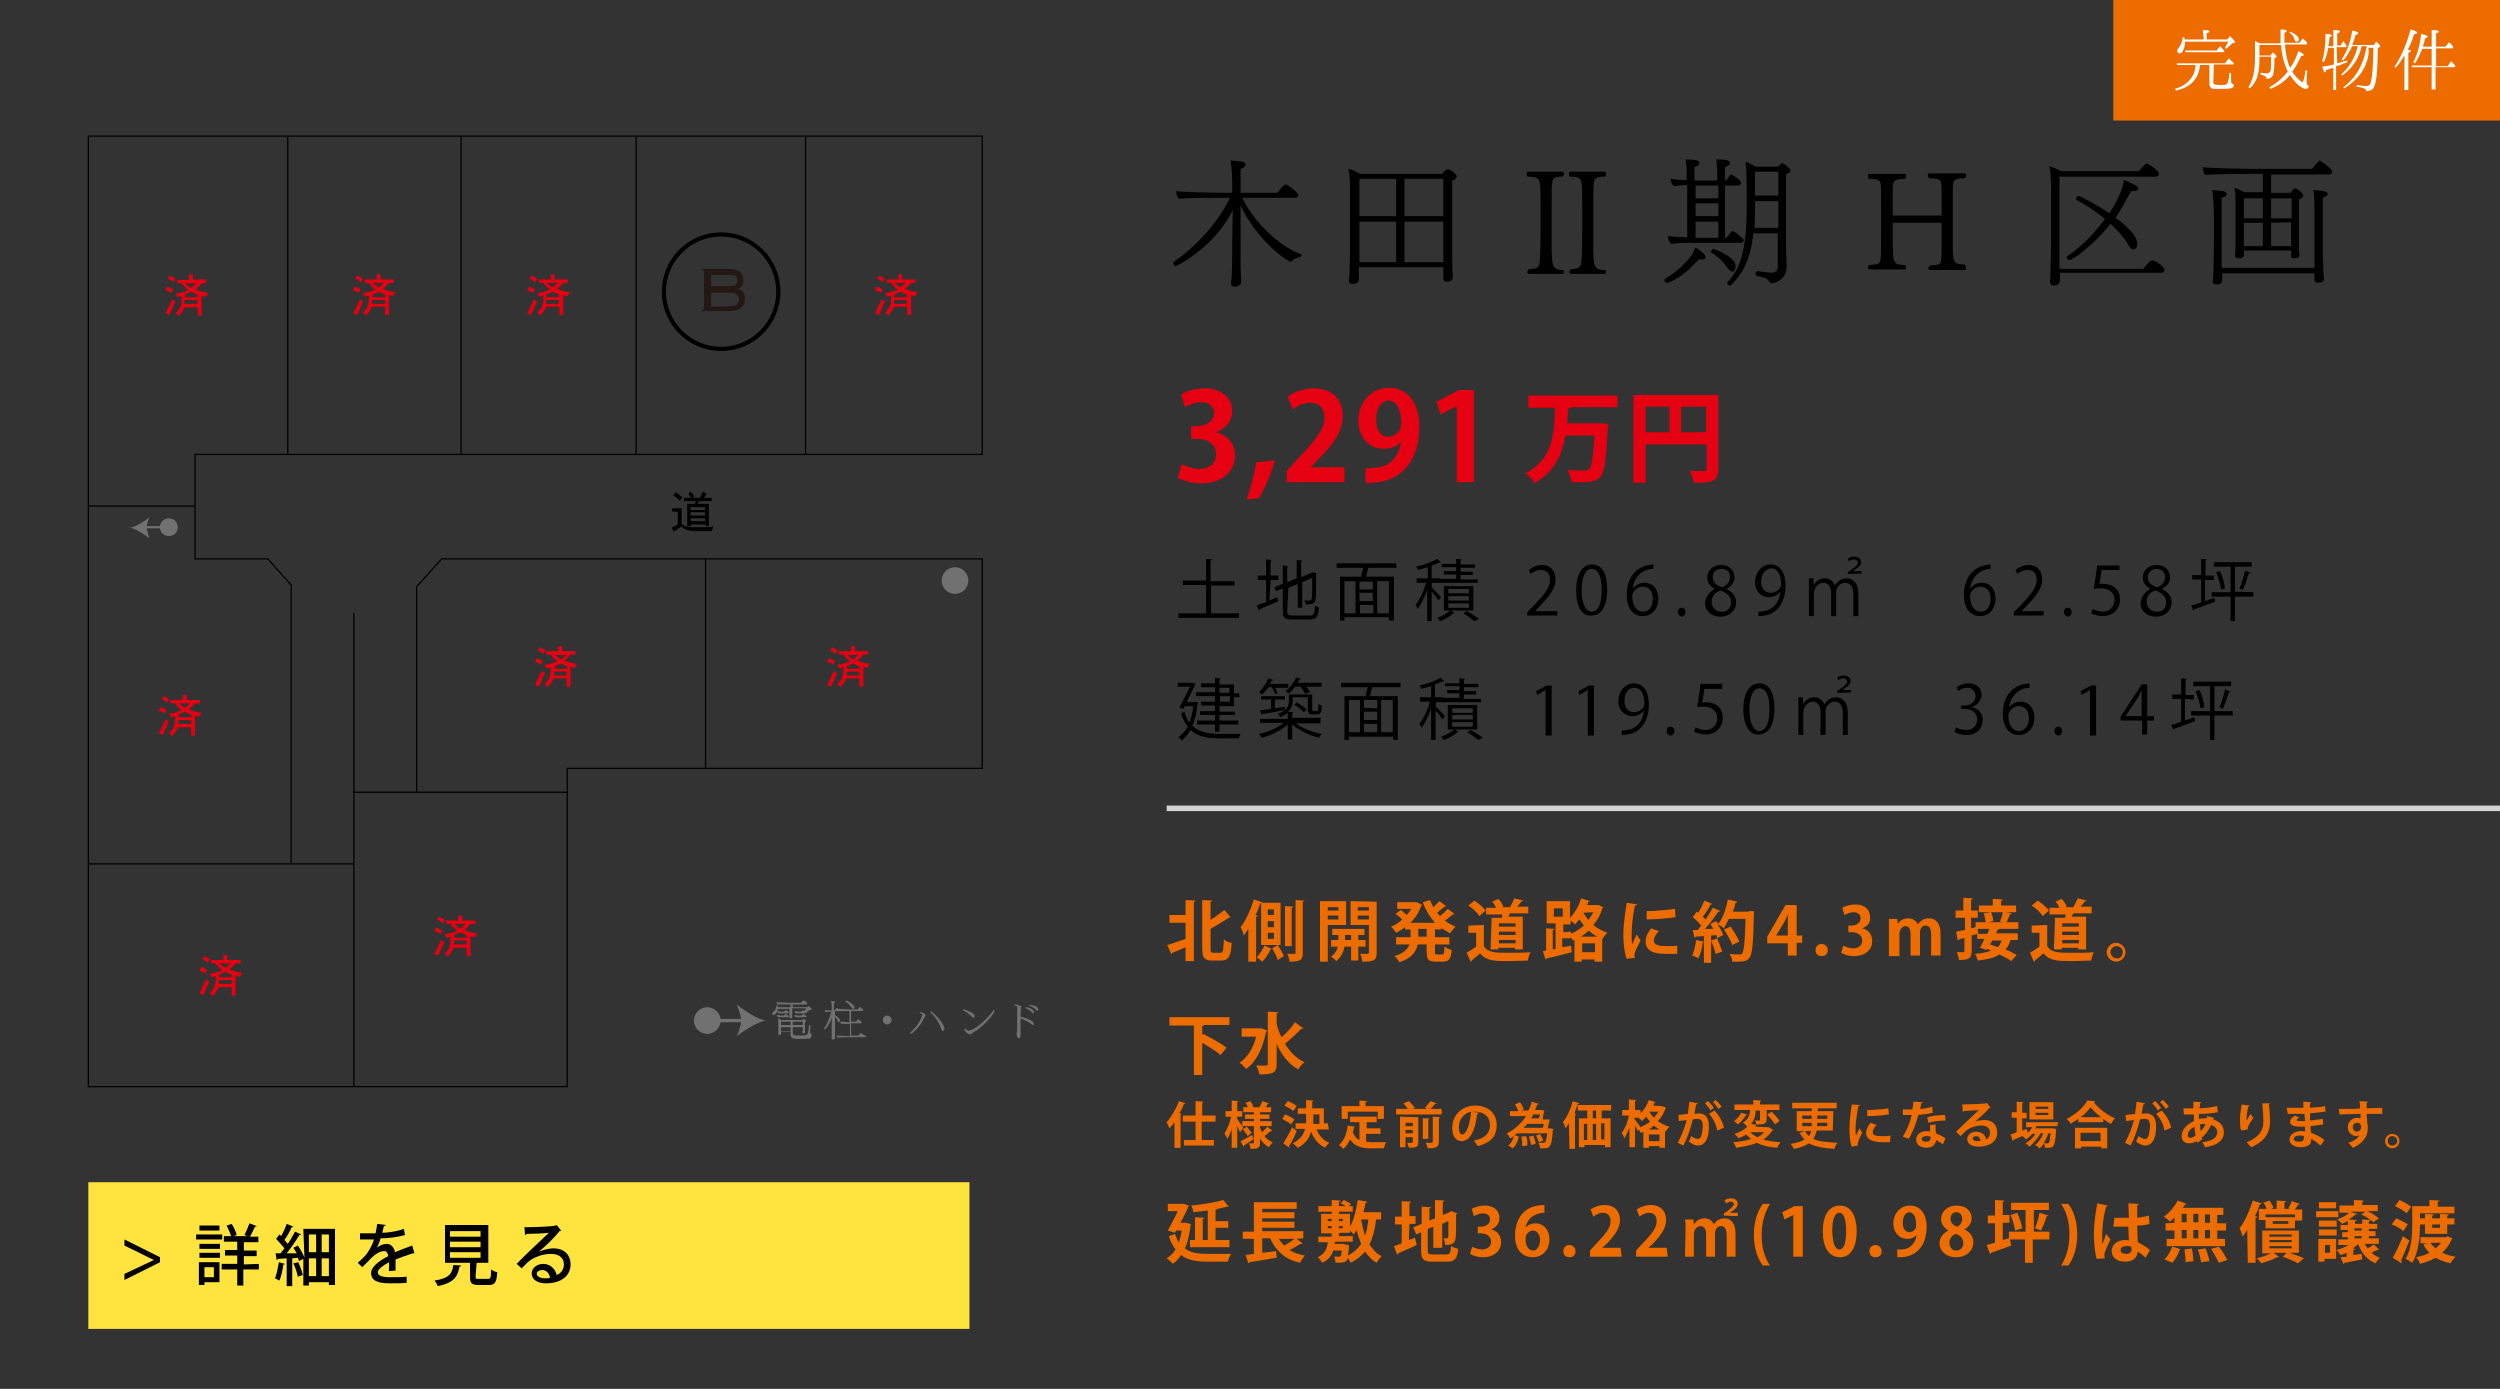 <?xml version="1.0" encoding="utf-8"?>
<!-- Generator: Adobe Illustrator 25.0.0, SVG Export Plug-In . SVG Version: 6.00 Build 0)  -->
<svg version="1.1" id="レイヤー_1" xmlns="http://www.w3.org/2000/svg" xmlns:xlink="http://www.w3.org/1999/xlink" x="0px"
	 y="0px" viewBox="0 0 450 250" style="enable-background:new 0 0 450 250;" xml:space="preserve">
<rect x="0" y="0" width="450" height="250" fill="#333333" stroke="none"/>
<style type="text/css">
	.st0{fill:none;}
	.st1{fill:#FFE33F;}
	.st2{fill:none;stroke:#D3D3D4;stroke-miterlimit:10;}
	.st3{fill:#E60012;}
	.st4{fill:#727171;}
	.st5{fill:none;stroke:#000000;stroke-width:0.226;stroke-miterlimit:10;}
	.st6{fill:#EC6C00;}
	.st7{fill:#FFFFFF;}
	.st8{fill:#ED6C00;}
	.st9{fill:#E50012;}
	.st10{fill:none;stroke:#000000;stroke-width:0.754;stroke-miterlimit:10;}
	.st11{fill:#231815;}
</style>
<g>
	<g>
		<path d="M234.3,45.8c0,0.2-0.2,0.5-0.4,0.5s-0.9,0.2-1.4,0.7c-0.1,0.1-0.2,0.1-0.2,0.1c-0.5,0-5.8-3.5-9-10.1v6
			c0,4.5,0,5.9,0.1,7.1c0,0.2,0,0.4,0,0.7c0,0.5-0.6,0.7-0.9,0.8c-0.5,0-0.9,0-0.9-0.6c0,0,0,0,0-0.1c0,0,0-0.5,0.1-1
			c0.1-2,0.1-6.1,0.1-6.8c0-0.8,0.1-3.4,0.1-5.3c-3.1,6.5-10,10.1-10.3,10.1c-0.2,0-0.4-0.2-0.4-0.5c0-0.1,0.1-0.2,0.1-0.3
			c3.9-2.6,8-7.1,10.1-11.5h-1.7c-1.1,0-6.3,0-7.5,0.2c-0.3-0.3-0.5-1-0.5-1.4c1.4,0.2,6.8,0.3,8.6,0.3h1.5v-1.2
			c0-2.3-0.1-3.3-0.3-4.6c0.4,0,0.8,0,1.1,0.1c1.4,0,1.6,0.4,1.6,0.6c0,0.4-0.5,0.7-0.9,0.8v4.3h6.7c0.7-1.2,1.3-1.5,1.4-1.5
			c0.4,0,2.3,1.5,2.3,1.9c0,0.2-0.2,0.5-0.6,0.5h-9.5C225.6,39.8,230.2,44.4,234.3,45.8C234.2,45.6,234.3,45.7,234.3,45.8z"/>
		<path d="M262.2,31.8c0,0.2-0.2,0.5-0.8,0.7v12.9c0,0.3,0,3.6,0.1,3.8c0,0.3,0,0.8,0,0.8c0,0.3-0.3,0.7-1,0.7
			c-0.5,0-0.7-0.2-0.7-0.6c0-0.1,0-0.9,0-1.2v-0.8h-15.2v1.5c0,0.1,0,0.6,0,0.7c0,0.2-0.1,0.8-1.1,0.8c-0.4,0-0.7-0.1-0.7-0.6v-0.1
			c0,0,0.1-0.4,0.1-0.9c0-0.9,0.1-3,0.1-3.7v-12c0-1,0-2.1-0.3-3.4c0.6,0.1,1.4,0.5,2.1,0.9h14.8c0.2-0.3,0.7-0.8,0.9-0.8
			C261,30.4,262.2,31.3,262.2,31.8z M251.3,32.2h-6.6v6.7h6.6V32.2z M251.3,39.9h-6.6v7.3h6.6V39.9z M259.8,32.2h-7v6.7h7V32.2z
			 M259.8,39.9h-7v7.3h7v-1.4V39.9z"/>
		<path d="M281.5,48.9c0,0.2-0.1,0.4-0.2,0.4h-6.1c-0.2,0-0.3-0.2-0.3-0.3c0-0.2,0.1-0.3,0.2-0.5c1.5-0.2,1.8-0.2,2-1.1
			c0.1-0.6,0.2-2.6,0.2-5.2v-4.9c0-2.6,0-4-0.2-4.6c-0.1-0.6-0.5-0.9-2.1-0.9c-0.1-0.1-0.2-0.3-0.2-0.5s0.1-0.4,0.3-0.4h6.2
			c0.1,0,0.2,0.2,0.2,0.4c0,0.1-0.1,0.3-0.2,0.5c-1.4,0-1.8,0.2-1.9,1.1c-0.1,0.7-0.1,1.3-0.1,4.4V44c0,3.9,0.1,4.6,2.1,4.6
			C281.4,48.6,281.5,48.7,281.5,48.9z M289.1,48.9c0,0.2-0.1,0.4-0.2,0.4h-6.1c-0.2,0-0.3-0.2-0.3-0.3c0-0.2,0.1-0.3,0.2-0.5
			c1.4-0.2,1.7-0.2,1.9-1.1c0.1-0.6,0.2-2.6,0.2-5.2v-4.9c0-2.6,0-4-0.2-4.6c-0.1-0.6-0.5-0.9-2-0.9c-0.1-0.1-0.2-0.3-0.2-0.5
			s0.1-0.4,0.3-0.4h6.2c0.1,0,0.2,0.2,0.2,0.4c0,0.1-0.1,0.3-0.2,0.5c-1.5,0-1.9,0.2-2,1.1c-0.1,0.7-0.1,1.3-0.1,4.4V44
			c0,3.9,0,4.6,2.1,4.6C289,48.6,289.1,48.7,289.1,48.9z"/>
		<path d="M307,46.3c0,0.3-0.2,0.4-0.6,0.4c-0.2,0-0.4,0-0.5-0.1c-0.2,0.2-0.5,0.5-0.8,0.8c-2.6,2.8-4.8,3.5-5,3.5
			c-0.3,0-0.5-0.2-0.5-0.5c0-0.1,0.1-0.3,0.2-0.3c2.2-1.2,4-3.2,4.8-4.3c0.2-0.3,0.4-0.9,0.6-1.3C306.2,45.2,307,45.8,307,46.3z
			 M313.9,43.2c0,0.2-0.2,0.5-0.6,0.5h-8.6c-1,0-2.7,0-3.9,0.2c-0.3-0.2-0.6-1-0.6-1.4c0.8,0.1,2.1,0.2,3.5,0.2v-9.4
			c-0.8,0-1.6,0.1-2.4,0.2c-0.3-0.2-0.6-0.9-0.6-1.3c0.8,0.1,1.7,0.2,2.9,0.2v-1c0-0.6,0-1.6-0.2-2.7c1.9,0,2.5,0.2,2.5,0.6
			c0,0.1,0,0.5-0.9,0.8v2.4h4.1v-1.1c0-0.6,0-1.6-0.2-2.7c1.9,0,2.5,0.2,2.5,0.6c0,0.5-0.7,0.7-0.9,0.8v2.4h0.2
			c0.8-1.1,0.8-1.1,0.9-1.1s1.8,1,1.8,1.5c0,0.2-0.2,0.5-0.6,0.5h-2.3v9.4h0.3c0.8-1.1,0.9-1.2,1.1-1.2c0.3,0,1.2,0.8,1.8,1.4
			C313.8,43,313.9,43.1,313.9,43.2z M309.3,33.4h-4.1v2.3h4.1V33.4z M309.3,36.6h-4.1v2.3h4.1V36.6z M309.3,39.9h-4.1v2.9h4.1V39.9z
			 M312.4,47.9c0,0.5-0.2,1-0.6,1c-0.2,0-0.5-0.2-0.8-0.6c-0.8-1.2-1.7-2.1-2.9-2.8c-0.1,0-0.1-0.2-0.1-0.2c0-0.2,0.2-0.5,0.4-0.5
			C308.4,44.8,312.4,46.1,312.4,47.9z M322.3,30.7c0,0.3-0.3,0.5-0.8,0.6v13.8c0,0.8,0.1,2.1,0.1,2.8c0,2.8-2.6,3.1-2.7,3.1
			c-0.5,0-0.5-0.8-1.3-1c-0.6-0.2-0.8-0.2-1.3-0.3c-0.2,0-0.3-0.2-0.3-0.4s0.1-0.5,0.4-0.5l0,0c2.2,0.3,2.3,0.3,2.4,0.3
			c0.7,0,1.2-0.3,1.2-1.1v-6h-4.4c-0.5,4.9-2.1,7.5-4,9.3c-0.1,0.1-0.1,0.1-0.2,0.1c-0.2,0-0.5-0.2-0.5-0.5c0-0.1,0-0.2,0.1-0.2
			c2-2,3.4-5.2,3.4-13.2c0-5.1,0-6.6-0.2-8.4c0.6,0.2,1.1,0.5,1.8,0.9h4c0.3-0.3,0.7-0.6,0.8-0.6c0.1,0,0.1,0,0.1,0
			C322.2,30.2,322.3,30.6,322.3,30.7z M315.9,36.2v1.7c0,1.1-0.1,2.2-0.1,3.1h4.3v-4.8H315.9z M315.9,30.9v4.3h4.2v-4.3
			C320.1,30.9,315.9,30.9,315.9,30.9z"/>
		<path d="M353.9,48.3c0,0.2-0.1,0.3-0.3,0.3h-6.2c-0.2,0-0.3-0.2-0.3-0.3s0.1-0.4,0.3-0.5c1.6-0.1,1.9-0.2,2-1
			c0.1-0.6,0.1-2.4,0.1-4.9v-1.5c0-0.2,0-0.3-0.2-0.3H341c-0.3,0-0.3,0-0.3,0.3v3.2c0,3.7,0.1,4.1,2.2,4.1c0.1,0.1,0.2,0.3,0.2,0.5
			s-0.1,0.3-0.3,0.3h-6.2c-0.2,0-0.4-0.2-0.4-0.3c0-0.2,0.1-0.4,0.3-0.5c1.6-0.1,1.9-0.2,2-1c0.1-0.6,0.1-2.4,0.1-4.8v-4.6
			c0-2.4,0-3.7-0.1-4.3c-0.1-0.5-0.4-0.8-2.1-0.8c-0.1-0.1-0.2-0.4-0.2-0.5c0-0.2,0.1-0.4,0.3-0.4h6.3c0.2,0,0.3,0.1,0.3,0.4
			c0,0.2-0.1,0.4-0.3,0.5c-2.1,0-2.1,0.5-2.1,2.3c0,0.7,0,1.6,0,2.8v1.3c0,0.2,0,0.2,0.3,0.2h8.3c0.2,0,0.2,0,0.2-0.2v-1.3
			c0-2.4,0-3.8-0.1-4.4c-0.1-0.5-0.4-0.8-2.1-0.8c-0.2-0.1-0.3-0.4-0.3-0.5c0-0.2,0.1-0.4,0.3-0.4h6.3c0.2,0,0.3,0.1,0.3,0.4
			c0,0.2-0.1,0.4-0.3,0.5c-2,0-2.1,0.3-2.1,2.3v9.1c0,3.7,0,4.1,2.1,4.1C353.8,47.9,353.9,48.1,353.9,48.3z"/>
		<path d="M389.6,48.6c0,0.2-0.1,0.5-0.6,0.5h-18.2c0,0.5,0,1.2,0,1.3c0,0.2-0.1,1-1.1,1c-0.5,0-0.7-0.3-0.7-0.7s0.1-1.5,0.1-2.3
			c0-0.3,0.1-3.8,0.1-5.8v-7.7c0-1.3,0-3.4-0.3-5c0.6,0.2,1.5,0.6,2.1,0.9h14c0,0,1.2-1.4,1.4-1.4c0.1,0,2.2,1.2,2.2,1.9
			c0,0.2-0.1,0.5-0.6,0.5h-17.3v10.9c0,1.8,0,4.4,0,5.7h15.1c0.2-0.3,1.2-1.5,1.5-1.5C387.8,46.7,389.6,48,389.6,48.6z M383.9,34.4
			c-0.1,0-0.2,0-0.3,0c-0.9,1.6-1.8,3.3-2.8,4.8c3.6,2.7,3.9,3.9,3.9,4.7c0,1-0.7,1-0.7,1c-0.3,0-0.7-0.3-1-1
			c-0.7-1.2-1.8-2.4-3.1-3.6c-3.5,4.3-6.9,6.5-7.4,6.5c-0.3,0-0.5-0.3-0.5-0.5c0-0.1,0-0.1,0.1-0.2c2.5-1.6,4.9-4.1,6.8-6.7
			c-1.8-1.5-3.8-2.7-5.1-3.4c-0.1,0-0.1-0.1-0.1-0.2c0-0.1,0.1-0.5,0.5-0.5c0.2,0,2.5,1.1,5.5,3.1c0.9-1.4,2.5-4.3,2.6-6
			c1.8,0.7,2.6,1.2,2.6,1.5C384.9,34.4,384.2,34.4,383.9,34.4z"/>
		<path d="M419.8,30.9c0,0.2-0.1,0.5-0.6,0.5h-10.4v3.3h3.5c0.5-0.7,0.8-0.8,0.8-0.8c0.2,0,1,0.5,1.2,0.8c0,0,0.3,0.3,0.3,0.5
			s-0.2,0.5-0.8,0.7v5.3c0,0.6,0,2.8,0,3.6c0,0.1,0.1,0.9,0.1,1c0,0,0,0,0,0.1c0,0.5-0.6,0.6-0.9,0.6c-0.4,0-0.6-0.1-0.6-0.4v-0.5
			v-0.5h-8.5v0.4c0,0.1,0,0.5,0,0.5c0,0.3-0.5,0.5-0.9,0.5s-0.7-0.2-0.7-0.5l0,0c0.1-0.9,0.1-2.4,0.1-4.5c0,0,0-4,0-4.3
			c0-1.8,0-2.5-0.2-3.4c0.6,0.2,1.2,0.5,1.8,0.8h3.3v-3.3h-2.1c-0.5,0-6.8,0-8.2,0.2c-0.3-0.2-0.5-0.9-0.5-1.4
			c1.6,0.2,8.5,0.3,9.3,0.3h10.4c0.2-0.3,0.7-1,1.2-1.4c0,0,0.1-0.1,0.2-0.1C417.8,29.1,419.8,30.3,419.8,30.9z M418.1,35.6v7.1
			c0,0.7,0,4,0.1,6.2c0,0.2,0.1,1,0.1,1.3c0,0.6-0.6,0.7-1.1,0.7c-0.4,0-0.6-0.2-0.6-0.6l0,0v-1v-0.1H400v0.6c0,0.1,0,0.2,0,0.2
			c0,0.6,0,1.2-0.8,1.2c-0.5,0-0.9,0-0.9-0.5c0,0,0,0,0-0.1c0,0,0.1-0.7,0.1-1.3c0.1-2,0.1-5.8,0.1-6.5c0-1.3,0-2.6,0-3.9
			c0-1.5-0.1-3.6-0.3-4.7c0.9,0.1,1.7,0.2,2,0.2c0.4,0.1,0.6,0.3,0.6,0.5c0,0.4-0.5,0.6-0.9,0.7v7.1c0,0.5,0,2.3,0,4.1
			c0,0.5,0,0.9,0,1.4h16.7c0-0.9,0-1.1,0-5.5V37c0,0,0-1.8-0.2-2.8c2,0.2,2.6,0.2,2.6,0.8C418.9,35.3,418.3,35.5,418.1,35.6z
			 M407.3,35.7h-3.4v3.6h3.4V35.7z M407.3,40.1h-3.4v4.2h3.4V40.1z M412.5,35.7h-3.7v3.6h3.7V35.7z M408.8,40.1v4.2h3.6
			c0-1,0-2.3,0-2.5V40L408.8,40.1L408.8,40.1z"/>
	</g>
</g>
<g>
	<rect y="0" class="st0" width="450" height="250"/>
</g>
<rect x="15.9" y="212.8" class="st1" width="158.6" height="26.4"/>
<path d="M28.8,226.3v0.9l-6.4,3.2v-1.1l5.3-2.5l0,0l-5.3-2.6v-1.1L28.8,226.3z"/>
<path d="M40,222.2v0.9h-4.7v-0.9H40z M39.5,227.2v3.6h-2.7v0.5h-1v-4.1H39.5L39.5,227.2z M35.9,224.8v-0.9h3.7v0.9H35.9z
	 M35.9,226.4v-0.9h3.7v0.9H35.9z M39.5,220.6v0.9h-3.6v-0.9H39.5z M38.5,228.1h-1.7v1.8h1.7V228.1z M46.6,227.5v1h-2.8v2.9h-1.1
	v-2.9h-2.8v-1h2.8V226h-2.2v-1h2.2v-1.5h-2.4v-1h1.3c-0.2-0.6-0.5-1.3-0.8-1.9l0.9-0.3c0.4,0.6,0.8,1.5,0.9,2l-0.5,0.2h2.4l-0.5-0.2
	c0.3-0.6,0.7-1.5,0.9-2.1l1.3,0.5c0,0.1-0.2,0.1-0.3,0.1c-0.2,0.5-0.6,1.2-0.9,1.8h1.5v1h-2.6v1.5h2.3v1h-2.3v1.5L46.6,227.5
	L46.6,227.5z"/>
<path d="M51.3,227.5c0,0.1-0.1,0.1-0.3,0.1c-0.1,1-0.4,2.2-0.7,2.9c-0.2-0.1-0.6-0.3-0.8-0.4c0.3-0.7,0.5-1.8,0.7-2.9L51.3,227.5z
	 M54.6,221.2h5.7v10.1h-1.1v-0.5h-3.6v0.6h-1v-4.8l-0.8,0.4c0-0.2-0.1-0.4-0.2-0.6l-1,0.1v5h-1v-5c-0.6,0-1.2,0.1-1.6,0.1
	c0,0.1-0.1,0.2-0.2,0.2l-0.2-1.2h0.9c0.2-0.3,0.5-0.6,0.7-0.9c-0.4-0.5-1-1.2-1.5-1.7l0.6-0.8l0.3,0.3c0.4-0.7,0.8-1.6,1-2.2
	l1.2,0.5c0,0.1-0.1,0.1-0.3,0.1c-0.3,0.7-0.8,1.6-1.3,2.3c0.2,0.2,0.4,0.5,0.6,0.7c0.5-0.7,0.9-1.5,1.3-2.2l1.1,0.5
	c0,0.1-0.2,0.1-0.3,0.1c-0.6,1-1.5,2.3-2.3,3.3h1.8c-0.2-0.4-0.4-0.7-0.6-1l0.8-0.4c0.5,0.7,1,1.6,1.2,2.2L54.6,221.2L54.6,221.2z
	 M53.7,227.2c0.3,0.7,0.7,1.7,0.8,2.3c-0.3,0.1-0.5,0.2-0.9,0.3c-0.1-0.6-0.4-1.6-0.8-2.4L53.7,227.2z M56.9,222.2h-1.3v3.2h1.3
	V222.2z M55.6,226.5v3.2h1.3v-3.2H55.6z M59.2,225.4v-3.2h-1.3v3.2H59.2z M57.9,229.7h1.3v-3.2h-1.3V229.7z"/>
<path d="M74.6,225.6C74.5,225.7,74.5,225.7,74.6,225.6c-0.1,0-0.2,0-0.3,0c-0.9,0.3-2.1,0.7-3.1,1.1c0,0.3,0,0.6,0,0.9
	c0,0.3,0,0.7,0,1.1l-1.2,0.1c0-0.5,0.1-1.2,0-1.6c-1.1,0.6-2,1.3-2,1.8c0,0.6,0.7,0.9,2.2,0.9c1.1,0,2.2,0,3-0.1v1.1
	c-0.7,0.1-1.7,0.1-3,0.1c-2.3,0-3.4-0.5-3.4-1.9c0-1,1.3-2.1,3.1-3c-0.1-0.5-0.3-0.9-0.7-0.9c-0.8,0-1.7,0.5-2.7,1.6
	c-0.3,0.3-0.8,0.8-1.3,1.3l-0.8-0.8c0.6-0.5,1.2-1.1,1.6-1.6c0.5-0.7,1.1-1.7,1.3-2.6h-0.6c-0.5,0-1.3,0-1.9,0V222
	c0.7,0,1.6,0,2.1,0h0.7c0.1-0.5,0.2-1,0.3-1.7l1.5,0.2c0,0.1-0.1,0.2-0.3,0.2c-0.1,0.4-0.2,0.8-0.3,1.2c0.9,0,2.5-0.2,3.9-0.7
	l0.2,1.1c-1.3,0.4-3.1,0.6-4.4,0.6c-0.2,0.8-0.5,1.4-0.7,1.7l0,0c0.5-0.4,1.2-0.7,1.8-0.7c0.7,0,1.3,0.5,1.5,1.5
	c1-0.4,2.2-0.9,3.1-1.2L74.6,225.6z"/>
<path d="M83,227.8c0,0.1-0.1,0.2-0.3,0.2c-0.3,1.7-0.9,2.9-3.9,3.5c-0.1-0.3-0.4-0.8-0.6-1c2.7-0.4,3.2-1.3,3.4-2.8L83,227.8z
	 M85.6,229.8c0,0.4,0.1,0.4,0.6,0.4h1.6c0.5,0,0.6-0.2,0.6-1.7c0.2,0.2,0.7,0.4,1.1,0.5c-0.1,1.8-0.4,2.3-1.5,2.3h-1.8
	c-1.3,0-1.6-0.3-1.6-1.5v-2.5h-4.5v-6.8h7.8v6.8h-2.1L85.6,229.8L85.6,229.8z M81,221.6v1h5.5v-1H81z M81,223.5v1h5.5v-1H81z
	 M81,225.4v1h5.5v-1H81z"/>
<path d="M97,225.3c0.7-0.3,1.8-0.6,2.6-0.6c1.9,0,3.1,1.1,3.1,2.9c0,2.2-1.9,3.4-4.4,3.4c-1.6,0-2.6-0.7-2.6-1.8
	c0-0.9,0.9-1.7,2.1-1.7c1.3,0,2.2,1,2.4,2c0.8-0.3,1.3-1,1.3-1.9c0-1.2-0.9-1.9-2.3-1.9c-1.7,0-3.3,0.7-4.2,1.5
	c-0.3,0.3-0.8,0.8-1.1,1.1l-0.9-0.8c0.9-1,4.2-4.1,5.8-5.6c-0.6,0.1-2.9,0.2-4,0.2c0,0.1-0.2,0.2-0.3,0.2l-0.1-1.4
	c1.6,0,4.8-0.1,5.6-0.3l0.2-0.1l0.8,1c-0.1,0.1-0.2,0.1-0.3,0.1C100.1,222.5,98,224.5,97,225.3L97,225.3L97,225.3z M98.1,230.1
	c0.3,0,0.7,0,0.9-0.1c-0.1-0.8-0.7-1.4-1.4-1.4c-0.5,0-1,0.3-1,0.7C96.7,229.9,97.5,230.1,98.1,230.1z"/>
<line class="st2" x1="450" y1="145.5" x2="210" y2="145.5"/>
<path class="st3" d="M150.1,120.8c0.2,0.1,0.4,0.3,0.6,0.3l-1.1,2.5l-0.7-0.3L150.1,120.8z M149.2,118.5c0.5,0.1,0.8,0.3,1.1,0.5
	l-0.3,0.6c-0.3-0.2-0.7-0.3-1.1-0.5L149.2,118.5z M149.8,116.5c0.4,0.2,0.7,0.4,1,0.6l-0.4,0.6c-0.2-0.2-0.6-0.5-1-0.7L149.8,116.5z
	 M153.2,116.3h0.7v0.9h2.4v0.6h-0.9c-0.4,0.5-0.7,0.8-1.1,1.1c0.7,0.3,1.4,0.5,2.3,0.6c-0.2,0.2-0.3,0.5-0.4,0.7
	c-0.3,0-0.6-0.1-0.8-0.2v3.6h-0.7v-1.5h-2.4v0.1c-0.2,0.5-0.5,0.9-1,1.5c-0.2-0.2-0.4-0.4-0.6-0.5c0.4-0.4,0.7-0.8,0.9-1.2
	c0.1-0.4,0.2-0.8,0.2-1.3v-0.6c-0.2,0.1-0.4,0.1-0.7,0.2c-0.1-0.2-0.3-0.4-0.4-0.6c1-0.2,1.8-0.4,2.3-0.7c-0.5-0.3-0.9-0.7-1.2-1.2
	H151v-0.6h2.2V116.3L153.2,116.3z M152.4,121.6h2.3v-0.7h-2.3C152.4,121.2,152.4,121.4,152.4,121.6z M152.4,120.4h2.3v-0.5
	c-0.4-0.1-0.8-0.3-1.1-0.5c-0.3,0.2-0.7,0.3-1.1,0.5L152.4,120.4L152.4,120.4z M152.5,117.9c0.3,0.3,0.7,0.6,1.1,0.8
	c0.3-0.2,0.6-0.5,0.9-0.8H152.5z"/>
<path d="M121,91.5h1.7v2.8c0.4,0.3,0.8,0.5,1.1,0.5c0.4,0.1,0.9,0.1,1.4,0.1h1.3c0.6,0,1.2,0,1.9-0.1c-0.1,0.3-0.2,0.6-0.3,0.8h-3
	c-0.5,0-1-0.1-1.4-0.2s-0.7-0.3-1.1-0.6l-1.3,0.9l-0.4-0.7l1.1-0.6v-2.3h-1L121,91.5L121,91.5z M121.6,88.6c0.5,0.3,0.9,0.6,1.2,0.9
	l-0.4,0.6c-0.3-0.3-0.7-0.6-1.2-0.9L121.6,88.6z M124.3,88.5c0.2,0.3,0.5,0.5,0.7,0.8l-0.4,0.3h1.4l0.5-1.1l0.7,0.4
	c-0.2,0.2-0.3,0.5-0.5,0.7h1.4v0.6h-2.3l-0.2,0.5h2v4H127v-0.3h-2.6v0.3h-0.7v-4h1.4l0.1-0.5h-2.1v-0.6h1.3l-0.5-0.7L124.3,88.5z
	 M124.3,91.8h2.6v-0.5h-2.6V91.8z M124.3,92.8h2.6v-0.6h-2.6V92.8z M124.3,93.8h2.6v-0.5h-2.6V93.8z"/>
<path class="st3" d="M31,53.9c0.2,0.1,0.4,0.3,0.6,0.3l-1.1,2.5l-0.7-0.3L31,53.9z M30.1,51.6c0.5,0.1,0.8,0.3,1.1,0.5l-0.3,0.6
	c-0.3-0.2-0.7-0.3-1.1-0.5L30.1,51.6z M30.6,49.6c0.4,0.2,0.7,0.4,1,0.6l-0.4,0.6c-0.2-0.2-0.6-0.5-1-0.7L30.6,49.6z M34,49.4h0.7
	v0.9h2.4V51h-0.8c-0.4,0.5-0.7,0.8-1.1,1.1c0.7,0.3,1.4,0.5,2.3,0.6c-0.2,0.2-0.3,0.5-0.4,0.7c-0.3,0-0.5-0.1-0.8-0.2v3.6h-0.7v-1.5
	h-2.4v0.1c-0.2,0.5-0.5,0.9-1,1.5c-0.2-0.2-0.4-0.4-0.6-0.5c0.4-0.4,0.7-0.8,0.9-1.2c0.1-0.4,0.2-0.8,0.2-1.3v-0.6
	c-0.2,0.1-0.4,0.1-0.7,0.2c-0.1-0.2-0.3-0.4-0.4-0.6c1-0.2,1.8-0.4,2.3-0.7c-0.5-0.3-0.9-0.7-1.2-1.2h-0.8v-0.6H34V49.4L34,49.4z
	 M33.2,54.7h2.3V54h-2.3C33.2,54.3,33.2,54.5,33.2,54.7z M33.2,53.5h2.3V53c-0.4-0.1-0.8-0.3-1.1-0.5c-0.3,0.2-0.7,0.3-1.1,0.5v0.5
	H33.2z M33.3,51c0.3,0.3,0.7,0.6,1.1,0.8c0.3-0.2,0.6-0.5,0.9-0.8H33.3z"/>
<path class="st4" d="M26.4,95.1h2.4c0.1,0.8,0.8,1.4,1.6,1.4c0.9,0,1.6-0.7,1.6-1.6s-0.7-1.6-1.6-1.6c-0.8,0-1.5,0.6-1.6,1.4h-2.4
	c0.1-0.5,0.3-1.2,0.5-1.6c-1,0.8-2.7,1.9-3.6,1.9c0.8,0,2.6,1.1,3.6,1.9C26.7,96.3,26.5,95.6,26.4,95.1z"/>
<g>
	<g>
		<path class="st4" d="M145.9,181.8c-0.1,0-0.1,0-0.2,0c-0.3,0.2-0.4,0.4-0.6,0.5c0,0.1-0.1,0.1-0.2,0.1h-1.1c-0.3,0-0.3,0-0.6,0
			c-0.1-0.1-0.1-0.2-0.2-0.4c0.3,0,0.5,0.1,0.9,0.1h0.3c0.1-0.1,0.3-0.3,0.3-0.3l0,0c0.1,0.1,0.2,0.1,0.3,0.2
			c0.1-0.1,0.2-0.3,0.3-0.5h-2.5v0.7c0,0.1,0,0.4,0,0.6c0,0.2,0,0.3,0,0.3c0,0.1-0.1,0.2-0.2,0.2c0,0,0,0-0.1,0s-0.2,0-0.2-0.1l0,0
			c0-0.1,0-0.2,0-0.3c0-0.2,0-0.5,0-0.7v-0.6H140c-0.1,0.7-0.5,1.1-0.8,1.1c-0.2,0-0.2-0.2-0.2-0.2c0-0.1,0.1-0.3,0.1-0.3
			c0.4-0.2,0.6-0.7,0.7-1.2c0-0.1,0.1-0.1,0.1-0.1s0.1,0,0.1,0.1c0,0,0,0,0,0.3h2.3v-0.5h-0.7c-0.3,0-1.3,0-1.7,0
			c-0.1-0.1-0.1-0.3-0.1-0.4c0.4,0,1.5,0.1,2,0.1h2.4c0.3-0.4,0.4-0.4,0.4-0.4s0,0,0.1,0c0.3,0.1,0.6,0.4,0.6,0.5s-0.1,0.2-0.2,0.2
			h-2.4v0.5h2.6c0.2-0.2,0.2-0.2,0.2-0.2s0.6,0.3,0.6,0.5C146.1,181.8,146,181.8,145.9,181.8z M142,183c0,0.1-0.1,0.1-0.2,0.1h-1.2
			c-0.3,0-0.3,0-0.6,0c-0.1-0.1-0.1-0.2-0.2-0.4c0.3,0,0.5,0.1,0.9,0.1h0.4c0.1-0.1,0.3-0.3,0.3-0.3l0,0
			C141.9,182.8,142,182.9,142,183z M142,182.3c0,0.1-0.1,0.1-0.2,0.1h-1.1c-0.3,0-0.3,0-0.6,0c-0.1-0.1-0.1-0.2-0.2-0.4
			c0.3,0,0.5,0.1,0.9,0.1h0.3c0.1-0.1,0.3-0.3,0.3-0.3l0,0C141.6,181.9,142,182.1,142,182.3z M145.8,186.9c-0.3,0.1-1.1,0.1-1.9,0.1
			c-1.3,0-1.6-0.1-1.6-0.9v-0.4h-1.7v0.1c0,0.1,0,0.1,0,0.2c0,0.2-0.1,0.3-0.3,0.3c-0.1,0-0.2,0-0.2-0.2l0,0c0,0,0-0.1,0-0.3
			c0-0.3,0-0.5,0-0.7v-0.9c0-0.3,0-0.6-0.1-0.9c0.2,0.1,0.4,0.1,0.6,0.3h3.8l0.2-0.2c0,0,0.5,0.2,0.5,0.4c0,0.1-0.1,0.1-0.2,0.2v1.1
			c0,0.1,0,0.5,0,0.5c0,0.1,0,0.2,0,0.2c0,0.1-0.1,0.2-0.3,0.2s-0.2-0.1-0.2-0.2c0,0,0-0.1,0-0.2h-1.7v0.3c0,0.4,0,0.5,1.3,0.5
			c1.2,0,1.3-0.1,1.4-0.4c0.1-0.3,0.2-0.8,0.2-1.4c0-0.1,0.1-0.1,0.1-0.1c0.1,0,0.2,0.1,0.2,0.1l0,0c0,0.3-0.1,0.9-0.1,1.2
			c0,0.1,0,0.1,0,0.1c0,0.1,0,0.1,0,0.1h0.1c0.1,0,0.2,0.1,0.2,0.2S146.1,186.8,145.8,186.9z M140.6,183.9v0.6h1.7v-0.6H140.6z
			 M140.6,184.9v0.7h1.7v-0.7H140.6z M144.5,183.9h-1.8v0.6h1.8V183.9z M144.5,184.9h-1.8v0.7h1.8c0-0.1,0-0.2,0-0.2V184.9z
			 M145.2,183c0,0.1-0.1,0.1-0.2,0.1h-1.2c-0.3,0-0.4,0-0.6,0c-0.1-0.1-0.1-0.2-0.2-0.4c0.3,0,0.5,0.1,0.9,0.1h0.4
			c0.2-0.3,0.3-0.3,0.3-0.3l0,0C144.9,182.7,145.2,182.9,145.2,183z"/>
		<path class="st4" d="M151.3,181.9c0,0.1-0.1,0.1-0.2,0.1h-0.8v0.7c0.2,0.1,0.8,0.6,0.9,0.9c0,0.1,0,0.1,0,0.1
			c0,0.2-0.1,0.3-0.2,0.3c-0.1,0-0.2-0.1-0.2-0.2c-0.1-0.3-0.3-0.6-0.5-0.8v1.7c0,0.5,0,1.5,0,1.7c0,0.3,0,0.5,0,0.5l0,0
			c0,0.1-0.2,0.2-0.3,0.2c0,0,0,0-0.1,0s-0.2,0-0.2-0.2l0,0c0-0.1,0-0.2,0-0.4c0-0.4,0-0.9,0-1.8c0-0.5,0-1.2,0.1-1.7
			c-0.1,0.4-0.3,0.8-0.4,1c-0.4,0.7-0.8,1.3-0.9,1.3c-0.1,0-0.2-0.1-0.2-0.1l0,0c0.5-0.7,1.1-2,1.3-3.1h-0.1c-0.3,0-0.6,0-0.9,0.1
			c-0.1-0.1-0.1-0.2-0.1-0.4l0,0c0.2,0,0.9,0.1,1.1,0.1h0.1v-0.8c0-0.2,0-0.5-0.1-0.9c0.4,0,0.7,0,0.7,0.2c0,0.1-0.1,0.2-0.2,0.2
			v1.3h0.1c0.1-0.1,0.2-0.2,0.3-0.4c0,0,0,0,0.1,0C150.7,181.4,151.3,181.8,151.3,181.9z M155.9,186.5c0,0.1-0.1,0.2-0.2,0.2h-3.3
			c-0.3,0-1.3,0-1.6,0.1c-0.1-0.1-0.2-0.3-0.2-0.4c0.3,0,1.6,0.1,2,0.1h0.4v-2.2h-0.2c-0.3,0-1.1,0-1.4,0c-0.1-0.1-0.1-0.3-0.2-0.4
			c0.3,0,1.4,0.1,1.7,0.1l0,0v-2h-0.3c-0.3,0-1.1,0-1.4,0c-0.1-0.1-0.1-0.3-0.2-0.4c0.3,0,1.4,0.1,1.7,0.1h1.7
			c0.1-0.1,0.2-0.3,0.3-0.4c0,0,0,0,0.1,0s0.6,0.4,0.6,0.5s-0.1,0.2-0.2,0.2h-2v1.9h0.9c0.1-0.1,0.2-0.3,0.3-0.4c0,0,0,0,0.1,0
			s0.6,0.4,0.6,0.5s-0.1,0.2-0.2,0.2h-1.7v2.2h1.3c0.1-0.1,0.2-0.3,0.4-0.4c0,0,0,0,0.1,0c0,0,0.2,0,0.6,0.4
			C155.9,186.4,155.9,186.5,155.9,186.5z M153.8,181.3c0,0.2-0.1,0.3-0.2,0.3c-0.1,0-0.2-0.1-0.3-0.2c-0.3-0.4-0.6-0.8-1.1-1.1
			c0,0,0,0,0-0.1s0.1-0.1,0.1-0.1c0.2,0,1.3,0.6,1.4,1C153.8,181.1,153.8,181.2,153.8,181.3z"/>
		<path class="st4" d="M159.7,184.4c-0.5,0-0.8-0.4-0.8-0.8s0.4-0.8,0.8-0.8s0.8,0.4,0.8,0.8S160.1,184.4,159.7,184.4z"/>
		<path class="st4" d="M166.4,183.1c-0.8,1.8-2.2,3-2.5,3c-0.1,0-0.1,0-0.1-0.1c0,0,0-0.1,0.1-0.2c1.4-1.1,2.1-2.9,2.1-3.1
			c0-0.2-0.2-0.3-0.4-0.3c-0.1,0-0.1-0.1-0.1-0.1s0.1-0.1,0.2-0.1l0,0c0.4,0,0.9,0.3,0.9,0.6c0,0.1,0,0.1-0.1,0.2
			C166.5,182.9,166.4,183,166.4,183.1z M169.7,185.6c-0.1,0-0.2-0.1-0.3-0.4c-0.1-0.5-0.7-1.8-1.9-3l-0.1-0.1c0-0.1,0.1-0.1,0.1-0.1
			s0.1,0,0.2,0.1c1.5,1.2,2.3,2.6,2.3,3C170,185.4,169.8,185.6,169.7,185.6z"/>
		<path class="st4" d="M175.2,183.2c-0.1,0-0.2-0.1-0.3-0.2c-0.4-0.5-1.2-1-1.5-1.1c-0.1,0-0.1-0.1-0.1-0.1c0-0.1,0.1-0.1,0.2-0.1
			c0.2,0,1.6,0.5,1.8,0.9c0.1,0.1,0.1,0.2,0.1,0.3C175.5,183,175.4,183.2,175.2,183.2z M175.1,185.9c-0.1,0-0.1,0.1-0.2,0.2
			c-0.1,0.1-0.1,0.1-0.2,0.1c-0.5,0-1.1-0.6-1.1-0.9c0-0.1,0.1-0.2,0.1-0.2s0.1,0,0.1,0.1c0.1,0.1,0.3,0.3,0.6,0.3
			c0.1,0,0.1,0,0.2,0c1.5-0.5,3.4-2.5,4.2-3.6c0-0.1,0.1-0.1,0.1-0.1c0.1,0,0.1,0.1,0.1,0.2C179,182.4,177.1,184.8,175.1,185.9z"/>
		<path class="st4" d="M186,184.5c-0.1,0-0.2,0-0.3-0.1c-0.5-0.4-1.2-0.8-2-1.1c0,0.1,0,0.2,0,0.3c0,0.9,0,1.9,0,2.6v0.1
			c0,0.5-0.2,0.6-0.3,0.6c-0.3,0-0.4-0.5-0.4-0.8c0-0.1,0-0.2,0-0.2c0.1-0.2,0.1-0.3,0.1-3.1c0-0.5,0-1,0-1.3s0-0.4-0.4-0.5
			c-0.1,0-0.1-0.1-0.1-0.1c0-0.1,0-0.1,0.2-0.1s0.6,0.1,0.9,0.3c0.1,0,0.1,0.1,0.1,0.2c0,0.1,0,0.1,0,0.1v0.1
			c-0.1,0.2-0.1,0.6-0.1,1.5c0.8,0.2,1.7,0.5,2.2,0.9c0.1,0.1,0.2,0.3,0.2,0.5C186.1,184.3,186.1,184.5,186,184.5z M186,182.4
			c-0.1,0-0.1,0-0.2-0.1c-0.3-0.4-0.7-0.6-1.1-0.8c-0.1,0-0.1-0.1-0.1-0.1c0-0.1,0.1-0.1,0.2-0.1c0.2,0,1.3,0.3,1.3,0.9
			C186.1,182.4,186,182.4,186,182.4z M186.7,181.9c-0.1,0-0.1,0-0.2-0.1c-0.3-0.4-0.8-0.6-1.1-0.7c-0.1,0-0.1-0.1-0.1-0.1
			c0-0.1,0.1-0.1,0.2-0.1c0.5,0,1.4,0.3,1.4,0.8C186.9,181.7,186.9,181.9,186.7,181.9z"/>
	</g>
</g>
<path class="st4" d="M133.4,183.4h-3.7c-0.2-1.2-1.2-2.1-2.4-2.1c-1.3,0-2.4,1.1-2.4,2.4s1.1,2.4,2.4,2.4c1.2,0,2.2-0.9,2.4-2.1h3.7
	c-0.1,0.8-0.5,1.9-0.8,2.5c1.5-1.1,4.1-2.8,5.4-2.8c-1.3,0-3.9-1.7-5.4-2.9C132.9,181.5,133.3,182.6,133.4,183.4z"/>
<polyline class="st5" points="75,142.6 75,105.6 79.5,100.6 176.8,100.6 176.8,138.3 102.1,138.3 102.1,195.6 15.9,195.6 15.9,24.5 
	176.8,24.5 176.8,81.8 35.1,81.8 35.1,100.6 48.2,100.6 52.4,105.3 52.4,155.5 "/>
<line class="st5" x1="63.7" y1="110.3" x2="63.7" y2="195.6"/>
<line class="st5" x1="15.9" y1="155.5" x2="63.7" y2="155.5"/>
<line class="st5" x1="63.7" y1="142.6" x2="102.1" y2="142.6"/>
<line class="st5" x1="127" y1="138.3" x2="127" y2="100.6"/>
<line class="st5" x1="15.9" y1="91.1" x2="35.1" y2="91.1"/>
<line class="st5" x1="51.8" y1="81.8" x2="51.8" y2="24.5"/>
<line class="st5" x1="83" y1="81.8" x2="83" y2="24.5"/>
<line class="st5" x1="114.5" y1="81.8" x2="114.5" y2="24.5"/>
<line class="st5" x1="145" y1="81.8" x2="145" y2="24.5"/>
<circle class="st4" cx="171.9" cy="104.5" r="2.4"/>
<rect x="380.4" y="0" class="st6" width="69.6" height="21.7"/>
<g>
	<path class="st7" d="M398.4,14.8c0,0.2,0.1,0.3,0.2,0.4c0.2,0,0.5,0.1,1,0.1c0.6,0,1,0,1.1-0.1c0.3-0.1,0.5-0.8,0.6-2.1l0.3,0.1
		c0,0.6,0,0.9,0,1c0,0.4,0,0.7,0.1,0.8s0.2,0.1,0.4,0.2c0,0.4-0.2,0.7-0.6,0.7c-0.4,0.1-1,0.1-1.8,0.1c-0.9,0-1.4,0-1.6-0.1
		s-0.4-0.4-0.4-0.8v-3.4H396c-0.2,2.4-1.6,4-4.3,4.6l-0.2-0.3c2.3-0.7,3.6-2.2,3.7-4.3h-3.3l-0.1-0.3h8.7l0.7-0.9
		c0.3,0.3,0.6,0.6,0.9,0.9l-0.1,0.2h-3.5L398.4,14.8L398.4,14.8z M396.5,5.4c0.8,0,1.2,0.1,1.2,0.3c0,0.1-0.2,0.2-0.5,0.3v1.1h3.7
		l0.5-0.6c0.6,0.6,0.9,0.9,0.9,1.1c0,0.1,0,0.1-0.1,0.1l-0.4,0.1c-0.3,0.3-0.6,0.6-1.1,1l-0.2-0.2c0.2-0.4,0.4-0.7,0.6-1.1h-7.8
		c0,0.6-0.1,1.1-0.3,1.5c-0.2,0.4-0.4,0.6-0.7,0.6c-0.3,0-0.4-0.2-0.4-0.5c0-0.1,0.1-0.3,0.2-0.4c0.4-0.5,0.7-1.1,0.8-2h0.3
		c0,0,0,0.1,0,0.2s0,0.2,0,0.2h3.5L396.5,5.4L396.5,5.4z M399.6,8.3c0.1,0.1,0.1,0.1,0.2,0.2c0.2,0.2,0.4,0.4,0.6,0.7l-0.1,0.2h-6.9
		l-0.1-0.3h5.7L399.6,8.3z"/>
	<path class="st7" d="M413.7,9.2c0.7,0.3,1,0.6,1,0.7c0,0.1-0.2,0.2-0.5,0.2c-0.5,1.1-1,2-1.6,2.8c0.4,0.6,0.8,1.1,1.3,1.5
		c0.3,0.3,0.5,0.4,0.5,0.4c0.2,0,0.4-0.7,0.6-2.2l0.3,0.2c-0.1,0.9-0.1,1.5-0.1,1.8c0,0.5,0.1,0.8,0.4,0.9c-0.1,0.4-0.3,0.5-0.6,0.5
		c-0.3,0-0.7-0.2-1.3-0.7c-0.5-0.4-1-1-1.5-1.8c-0.9,1.1-2,1.9-3.5,2.5l-0.2-0.3c1.3-0.7,2.4-1.7,3.3-2.8c-0.7-1.5-1.1-3.1-1.2-4.8
		h-3.9V10h2l0.4-0.6c0.5,0.4,0.7,0.7,0.7,0.8c0,0,0,0.1-0.1,0.1l-0.3,0.2c0,1.7-0.1,2.7-0.3,3.1c-0.2,0.4-0.6,0.6-1.1,0.6
		c0-0.4-0.4-0.6-1.1-0.8v-0.3c0.5,0.1,0.9,0.1,1.2,0.1c0.3,0,0.5-0.2,0.6-0.5c0.1-0.4,0.1-1.2,0.1-2.5h-2.1v0.4
		c0,1.2-0.1,2.2-0.3,2.9c-0.2,0.9-0.7,1.7-1.4,2.4l-0.3-0.2c0.8-1.2,1.2-2.9,1.2-5.2V7.4c0.3,0.1,0.6,0.3,0.9,0.4h3.7
		c0-0.5,0-1,0-1.5v-1c0.8,0,1.1,0.1,1.1,0.3c0,0.1-0.1,0.2-0.4,0.3v0.3c0,0.5,0,1,0,1.5h2.7l0.6-0.8c0.3,0.3,0.6,0.5,0.8,0.8
		L415.2,8h-3.9c0.1,1.7,0.4,3.1,0.9,4.2C412.8,11.5,413.3,10.4,413.7,9.2z M413.4,6.4c0.2,0.2,0.4,0.5,0.4,0.7
		c0,0.3-0.1,0.4-0.4,0.4c-0.2,0-0.3-0.1-0.4-0.4c-0.1-0.5-0.4-0.9-0.9-1.2l0.1-0.2C412.7,5.9,413.1,6.1,413.4,6.4z"/>
	<path class="st7" d="M420.7,11.4c0.7-0.2,1.3-0.4,1.8-0.5v0.3c-0.8,0.3-1.4,0.6-1.9,0.7h-0.1v4.3H420v-4c-0.4,0.1-0.9,0.3-1.3,0.4
		c0,0.3-0.1,0.4-0.2,0.4c-0.2,0-0.3-0.3-0.5-1c0.7-0.1,1.4-0.2,2.1-0.4v-3h-1c-0.2,1-0.4,1.8-0.8,2.6L418,11c0.4-1.4,0.6-3,0.6-4.9
		c0.7,0,1.1,0.1,1.1,0.3c0,0.1-0.1,0.2-0.4,0.3c0,0.6-0.1,1.2-0.2,1.6h0.9V5.4c0.8,0,1.2,0.1,1.2,0.3c0,0.1-0.2,0.2-0.5,0.3v2.2h0.6
		l0.5-0.8c0.2,0.3,0.4,0.5,0.6,0.9l-0.1,0.2h-1.7L420.7,11.4L420.7,11.4z M425.7,11.9c-0.7,1.6-2,2.9-3.7,4l-0.2-0.2
		c2.3-1.7,3.7-4.2,4.2-7.4h-0.9c-0.5,2.3-1.7,4-3.5,5.3l-0.2-0.2c1.5-1.3,2.5-3,3-5.1h-1c-0.4,0.9-0.9,1.7-1.6,2.6l-0.3-0.2
		c1-1.5,1.6-3.2,1.9-5.2c0.7,0.1,1.1,0.3,1.1,0.5c0,0.1-0.2,0.2-0.5,0.3c-0.2,0.7-0.4,1.3-0.6,1.8h3.9l0.4-0.6
		c0.5,0.4,0.7,0.6,0.7,0.8c0,0.1,0,0.1-0.1,0.2L428,8.7c0,3.5-0.2,5.8-0.6,6.8c-0.2,0.6-0.7,0.9-1.5,0.9c0-0.2-0.1-0.4-0.4-0.5
		c-0.2-0.1-0.6-0.2-1.3-0.3v-0.3c0.7,0.1,1.2,0.2,1.7,0.2c0.4,0,0.7-0.2,0.8-0.5c0.3-1,0.5-3.2,0.5-6.4h-0.9
		C426.5,9.6,426.2,10.8,425.7,11.9z"/>
	<path class="st7" d="M434,9.2c0,0.1-0.2,0.2-0.5,0.3v6.7h-0.7V10c-0.5,0.8-1,1.6-1.6,2.2L431,12c1.3-1.9,2.2-4.1,2.9-6.7
		c0.8,0.2,1.2,0.4,1.2,0.6c0,0.1-0.2,0.2-0.6,0.3c-0.3,1-0.6,1.9-1.1,2.7C433.8,9,434,9.1,434,9.2z M438.5,11.9h2.1l0.6-0.9
		c0.3,0.3,0.6,0.6,0.8,0.9l-0.2,0.2h-3.4v4h-0.7v-4h-3.5l-0.1-0.3h3.6v-3H436c-0.4,1-0.8,1.9-1.3,2.6l-0.3-0.2
		c0.7-1.4,1.2-3.1,1.4-5.1c0.8,0.2,1.2,0.3,1.2,0.5c0,0.1-0.2,0.2-0.5,0.3c-0.1,0.7-0.3,1.2-0.4,1.5h1.6v-3c0.8,0,1.3,0.1,1.3,0.3
		c0,0.1-0.2,0.2-0.5,0.3v2.4h1.7l0.6-0.8c0.3,0.2,0.6,0.5,0.8,0.9l-0.1,0.2h-3L438.5,11.9L438.5,11.9z"/>
</g>
<path class="st3" d="M97.5,120.8c0.2,0.1,0.4,0.3,0.6,0.3l-1.1,2.5l-0.7-0.3L97.5,120.8z M96.6,118.5c0.4,0.1,0.8,0.3,1.1,0.5
	l-0.3,0.6c-0.3-0.2-0.7-0.3-1.1-0.5L96.6,118.5z M97.2,116.5c0.4,0.2,0.7,0.4,1,0.6l-0.4,0.6c-0.2-0.2-0.6-0.5-1-0.7L97.2,116.5z
	 M100.5,116.3h0.7v0.9h2.4v0.6h-0.9c-0.4,0.5-0.7,0.8-1.1,1.1c0.7,0.3,1.4,0.5,2.3,0.6c-0.2,0.2-0.3,0.5-0.4,0.7
	c-0.3,0-0.6-0.1-0.8-0.2v3.6H102v-1.5h-2.4v0.1c-0.2,0.5-0.5,0.9-1,1.5c-0.2-0.2-0.4-0.4-0.6-0.5c0.4-0.4,0.7-0.8,0.9-1.2
	c0.1-0.4,0.2-0.8,0.2-1.3v-0.6c-0.2,0.1-0.4,0.1-0.7,0.2c-0.1-0.2-0.3-0.4-0.4-0.6c1-0.2,1.8-0.4,2.3-0.7c-0.5-0.3-0.9-0.7-1.2-1.2
	h-0.8v-0.6h2.2V116.3L100.5,116.3z M99.7,121.6h2.3v-0.7h-2.3C99.8,121.2,99.8,121.4,99.7,121.6z M99.8,120.4h2.3v-0.5
	c-0.4-0.1-0.8-0.3-1.1-0.5c-0.3,0.2-0.7,0.3-1.1,0.5v0.5H99.8z M99.9,117.9c0.3,0.3,0.7,0.6,1.1,0.8c0.3-0.2,0.6-0.5,0.9-0.8H99.9z"
	/>
<g>
	<g>
		<path d="M215.2,126.3l0.5,0.2c0,0.1,0,0.1-0.1,0.1c-0.2,1.6-0.5,3-1,4c1.2,1.2,2.9,1.5,5,1.5c0.5,0,3.1,0,3.7,0
			c-0.1,0.2-0.3,0.6-0.3,0.8h-3.4c-2.3,0-4-0.3-5.3-1.5c-0.5,0.8-1,1.4-1.6,1.9c-0.1-0.2-0.4-0.5-0.6-0.6c0.7-0.5,1.2-1.1,1.7-1.9
			c-0.5-0.6-0.9-1.4-1.2-2.4l0.6-0.3c0.2,0.8,0.5,1.4,0.9,1.9c0.3-0.8,0.6-1.8,0.7-2.9h-1.5l-0.3,0.5l-0.7-0.2
			c0.6-1.2,1.4-2.7,1.9-3.8H212v-0.7h2.5h0.2l0.5,0.2c0,0-0.1,0.1-0.1,0.2c-0.4,0.8-1,2-1.5,3.1h1.5L215.2,126.3z M218.7,126.3v-1
			h-3.4v-0.7h3.4v-0.9h-2.5V123h2.5v-1l1,0.1c0,0.1-0.1,0.1-0.2,0.2v0.9h2.6v1.6h1v0.7h-1v1.6h-2.6v1h2.8v0.6h-2.8v1h3.4v0.7h-3.4
			v1.3h-0.8v-1.3h-3.2v-0.7h3.2v-1H216V128h2.7v-1h-2.5v-0.7H218.7z M219.5,123.8v0.9h1.8v-0.9H219.5z M221.4,126.3v-1h-1.8v1H221.4
			z"/>
		<path d="M237.7,130.2h-4.4c1.1,0.9,3,1.6,4.6,1.9c-0.2,0.2-0.4,0.5-0.5,0.7c-1.6-0.4-3.6-1.3-4.8-2.4v2.7h-0.8v-2.7
			c-1.2,1.1-3.1,2-4.7,2.4c-0.1-0.2-0.3-0.5-0.5-0.7c1.6-0.3,3.4-1.1,4.5-2h-4.3v-0.7h5v-1.1c-0.3,0.3-0.8,0.5-1.3,0.8
			c-0.1-0.2-0.4-0.5-0.5-0.6c1.7-0.6,2-1.5,2-2.3V125h4.2v2.5c0,0.4,0,0.5,0.3,0.5h0.4c0.4,0,0.4,0,0.4-1.3c0.1,0.1,0.4,0.2,0.6,0.3
			c0,1.2-0.1,1.6-1,1.6h-0.6c-0.9,0-0.9-0.5-0.9-1.2v-1.9h-2.7v0.6c0,0.7-0.2,1.4-0.9,2l1,0.1c0,0.1-0.1,0.1-0.2,0.2v0.8h5.1
			L237.7,130.2L237.7,130.2z M229.5,124.9c-0.1-0.3-0.3-0.8-0.6-1.2h-0.6c-0.3,0.5-0.7,0.9-1.1,1.3c-0.1-0.1-0.4-0.3-0.6-0.4
			c0.7-0.6,1.3-1.6,1.7-2.5l0.9,0.3c0,0.1-0.1,0.1-0.3,0.1c-0.1,0.2-0.2,0.4-0.3,0.6h3.3v0.7h-2.4c0.2,0.4,0.4,0.8,0.5,1
			L229.5,124.9z M231.3,127.8c-1.5,0.3-3.1,0.6-4.1,0.7c0,0.1-0.1,0.1-0.1,0.2l-0.3-0.8c0.6-0.1,1.2-0.2,2-0.3v-1.7H227v-0.6h4.3
			v0.6h-1.8v1.6l1.8-0.3V127.8z M234.9,124.9c-0.1-0.3-0.5-0.9-0.8-1.3h-1c-0.3,0.5-0.7,0.9-1.1,1.2c-0.2-0.1-0.5-0.3-0.6-0.4
			c0.8-0.6,1.5-1.5,1.9-2.5l0.9,0.3c0,0.1-0.1,0.1-0.3,0.1c-0.1,0.2-0.2,0.4-0.3,0.6h4.3v0.7h-2.8c0.3,0.3,0.5,0.7,0.7,1
			L234.9,124.9z M233.4,126.4c0.6,0.4,1.4,0.9,1.8,1.3l-0.5,0.5c-0.4-0.4-1.1-1-1.7-1.3L233.4,126.4z"/>
		<path d="M252.1,123.7h-5H247c-0.1,0.5-0.3,1.1-0.4,1.6h5v7.9h-0.8v-0.6h-8v0.6H242v-7.9h3.8c0.1-0.5,0.3-1.1,0.4-1.6h-4.8v-0.8
			h10.7L252.1,123.7L252.1,123.7z M242.8,126v5.8h2V126C244.7,126,242.8,126,242.8,126z M247.9,127.5V126h-2.4v1.4L247.9,127.5
			L247.9,127.5z M247.9,129.6v-1.5h-2.4v1.5H247.9z M245.5,130.3v1.5h2.4v-1.5H245.5z M250.7,131.8V126h-2.1v5.8H250.7z"/>
		<path d="M258.4,127.1c0.4,0.4,1.4,1.5,1.7,1.8l-0.5,0.6c-0.2-0.4-0.7-1.1-1.2-1.6v5.3h-0.8v-5.6c-0.5,1.3-1.1,2.6-1.7,3.4
			c-0.1-0.2-0.3-0.5-0.4-0.7c0.7-0.9,1.5-2.5,1.9-4h-1.8v-0.8h2v-2c-0.6,0.2-1.2,0.3-1.8,0.5c0-0.2-0.2-0.4-0.3-0.6
			c1.4-0.3,3-0.9,3.8-1.4l0.7,0.6c-0.1,0-0.1,0.1-0.2,0c-0.4,0.2-0.9,0.4-1.5,0.6v2.3h1.5v0.1h2.9v-0.8h-2.2v-0.6h2.2v-0.7h-2.6V123
			h2.6v-0.9l1,0.1c0,0.1-0.1,0.1-0.2,0.2v0.7h2.6v0.6h-2.6v0.7h2.2v0.6h-2.2v0.8h3.1v0.6H260l0,0h-1.5L258.4,127.1L258.4,127.1z
			 M265.9,131.3h-4.1l0.7,0.4c0,0-0.1,0.1-0.2,0.1c-0.5,0.5-1.5,1.1-2.4,1.4c-0.1-0.2-0.3-0.4-0.5-0.6c0.9-0.3,1.9-0.9,2.3-1.3h-1.1
			v-4.4h5.3L265.9,131.3L265.9,131.3z M261.4,127.5v0.8h3.7v-0.8H261.4z M261.4,128.7v0.8h3.7v-0.8H261.4z M261.4,130v0.8h3.7V130
			H261.4z M266.1,133.2c-0.5-0.4-1.3-1-2-1.4l0.6-0.4c0.8,0.4,1.7,1,2.2,1.4L266.1,133.2z"/>
		<path d="M278.2,132.2v-8l0,0l-1.5,0.9l-0.2-0.7l1.9-1h0.9v9h-1.1L278.2,132.2L278.2,132.2z"/>
		<path d="M285.8,132.2v-8l0,0l-1.5,0.9l-0.2-0.7l1.9-1h0.9v9h-1.1L285.8,132.2L285.8,132.2z"/>
		<path d="M295.9,127.9c-0.5,0.6-1.2,1-2.1,1c-1.5,0-2.5-1.2-2.5-2.7c0-1.6,1.1-3.2,2.8-3.2c1.7,0,2.7,1.5,2.7,3.8
			c0,3-1.5,5.1-3.8,5.4c-0.4,0.1-0.8,0.1-1.1,0.1v-0.8c0.3,0,0.5,0,0.9-0.1C294.5,131.2,295.7,130,295.9,127.9L295.9,127.9
			L295.9,127.9z M292.4,126.2c0,1.2,0.7,2,1.7,2s1.9-0.7,1.9-1.5c0-1.7-0.6-2.9-1.8-2.9C293.1,123.8,292.4,124.8,292.4,126.2z"/>
		<path d="M300,131.6c0-0.5,0.3-0.8,0.7-0.8s0.7,0.3,0.7,0.8c0,0.4-0.3,0.8-0.7,0.8C300.2,132.3,300,132,300,131.6z"/>
		<path d="M310,123.2v0.8h-3.2l-0.4,2.5c0.2,0,0.4-0.1,0.7-0.1c1.6,0,3,0.9,3,2.8c0,1.8-1.3,3-3.1,3c-0.9,0-1.7-0.3-2.1-0.5l0.3-0.8
			c0.3,0.2,1,0.5,1.8,0.5c1.1,0,2.1-0.8,2.1-2.1c0-1.2-0.8-2.1-2.5-2.1c-0.5,0-0.9,0-1.1,0.1l0.6-4.2h3.9L310,123.2L310,123.2z"/>
		<path d="M313.8,127.7c0-3.1,1.2-4.7,2.9-4.7c1.7,0,2.7,1.6,2.7,4.5c0,3.1-1.1,4.7-2.9,4.7C315,132.3,313.8,130.7,313.8,127.7z
			 M318.5,127.7c0-2.2-0.5-3.8-1.8-3.8c-1.1,0-1.8,1.4-1.8,3.8s0.7,3.9,1.8,3.9C318,131.5,318.5,129.8,318.5,127.7z"/>
		<path d="M323.7,127.3c0-0.6,0-1.2,0-1.8h0.8l0.1,1.2l0,0c0.4-0.7,1-1.2,2-1.2c0.9,0,1.5,0.6,1.8,1.3l0,0c0.3-0.5,0.9-1.3,2.1-1.3
			c0.8,0,2.1,0.5,2.1,2.8v4h-0.9v-3.9c0-1.3-0.5-2.1-1.5-2.1c-0.9,0-1.6,0.9-1.6,1.7v4.3h-0.9v-4.2c0-1-0.5-1.8-1.4-1.8
			s-1.7,0.9-1.7,1.9v4.1h-0.9V127.3L323.7,127.3L323.7,127.3z M330.7,124.7v-0.3l0.4-0.3c1.2-0.8,1.4-1.1,1.4-1.4s-0.2-0.6-0.7-0.6
			c-0.3,0-0.7,0.2-0.9,0.3l-0.2-0.4c0.3-0.3,0.7-0.4,1.2-0.4c0.8,0,1.2,0.5,1.2,1s-0.4,0.9-1.2,1.4l-0.3,0.2l0,0h1.6v0.4
			C333.2,124.7,330.7,124.7,330.7,124.7z"/>
		<path d="M354.9,127.3c1.1,0.2,2,1,2,2.3c0,1.4-1,2.7-3,2.7c-0.9,0-1.7-0.3-2.1-0.6l0.3-0.8c0.3,0.2,1,0.5,1.8,0.5
			c1.5,0,2-1.1,2-1.9c0-1.3-1.1-1.9-2.3-1.9H353V127h0.6c0.9,0,2-0.5,2-1.7c0-0.8-0.5-1.5-1.5-1.5c-0.7,0-1.3,0.3-1.6,0.6l-0.3-0.7
			c0.4-0.3,1.3-0.7,2.1-0.7c1.6,0,2.4,1,2.4,2.1C356.6,126.1,356,126.9,354.9,127.3L354.9,127.3L354.9,127.3z"/>
		<path d="M361.6,127.4c0.4-0.6,1.1-1.1,2.1-1.1c1.5,0,2.5,1.1,2.5,2.9c0,1.6-1,3.1-2.8,3.1s-2.9-1.5-2.9-3.8c0-2.4,1.1-4.9,4-5.4
			c0.3,0,0.6-0.1,0.8-0.1v0.8C363,123.9,361.8,125.7,361.6,127.4L361.6,127.4L361.6,127.4z M365.2,129.3c0-1.4-0.7-2.2-1.8-2.2
			c-1.1,0-1.9,1-1.9,1.7c0,1.6,0.7,2.8,2,2.8C364.5,131.5,365.2,130.6,365.2,129.3z"/>
		<path d="M369.8,131.6c0-0.5,0.3-0.8,0.7-0.8c0.4,0,0.7,0.3,0.7,0.8c0,0.4-0.3,0.8-0.7,0.8C370,132.3,369.8,132,369.8,131.6z"/>
		<path d="M376.2,132.2v-8l0,0l-1.5,0.9l-0.2-0.7l1.9-1h0.9v9h-1.1L376.2,132.2L376.2,132.2z"/>
		<path d="M386.5,132.2h-0.9v-2.5h-3.9V129l3.8-5.8h1v5.7h1.2v0.8h-1.2V132.2L386.5,132.2z M382.6,128.9h2.9v-3.2c0-0.5,0-1,0-1.4
			l0,0c-0.3,0.6-0.5,0.9-0.7,1.3L382.6,128.9L382.6,128.9z"/>
		<path d="M393.3,125.8v3.9c0.6-0.2,1.1-0.4,1.7-0.6l0.1,0.7c-1.4,0.5-2.9,1.1-3.8,1.4c0,0.1-0.1,0.2-0.1,0.2l-0.4-0.9
			c0.5-0.1,1.1-0.3,1.8-0.6v-4.1H391V125h1.6v-2.9l1,0.1c0,0.1-0.1,0.1-0.2,0.2v2.7h1.5v0.8L393.3,125.8L393.3,125.8z M401.9,128
			v0.8h-3.3v4.4h-0.8v-4.4h-3.4V128h3.4v-4.5h-3v-0.8h6.8v0.8h-3v4.5H401.9z M396.1,127.5c-0.1-0.8-0.5-2.1-0.9-3.1l0.7-0.2
			c0.5,1,0.8,2.2,0.9,3.1L396.1,127.5z M401.5,124.5c0,0.1-0.1,0.1-0.3,0.1c-0.3,0.9-0.7,2.2-1.1,3l-0.6-0.3c0.4-0.8,0.8-2.2,1-3.2
			L401.5,124.5z"/>
	</g>
</g>
<g>
	<g>
		<path d="M218,110.4h5v0.8h-10.9v-0.8h5v-5.1h-4.2v-0.8h4.2v-3.9l1.1,0.1c0,0.1-0.1,0.1-0.3,0.2v3.7h4.3v0.8H218V110.4z"/>
		<path d="M228.5,108.1l1.4-0.6l0.2,0.7c-1.2,0.6-2.6,1.1-3.4,1.5c0,0.1,0,0.2-0.1,0.2l-0.4-0.9c0.5-0.2,1-0.4,1.7-0.6v-4h-1.5v-0.8
			h1.5v-2.9l1,0.1c0,0.1-0.1,0.1-0.2,0.2v2.6h1.4v0.8h-1.4L228.5,108.1L228.5,108.1z M231.7,110c0,0.7,0.2,0.8,1,0.8h3.1
			c0.7,0,0.8-0.3,0.9-1.8c0.2,0.1,0.5,0.3,0.7,0.3c-0.1,1.7-0.4,2.2-1.7,2.2h-3.1c-1.4,0-1.7-0.3-1.7-1.6v-4l-1.2,0.5l-0.3-0.7
			l1.5-0.6v-3.3l1,0.1c0,0.1-0.1,0.1-0.2,0.2v2.7l1.7-0.7v-3.3l1,0.1c0,0.1-0.1,0.1-0.2,0.2v2.8l1.9-0.8l0.2-0.1l0.7,0.2l-0.1,0.1
			c0,2.3,0,4.2-0.1,4.6c-0.1,0.7-0.5,0.9-1.8,0.9c0-0.2-0.1-0.5-0.2-0.7c0.3,0,0.7,0,0.9,0s0.3-0.1,0.4-0.3c0.1-0.3,0.1-1.8,0.1-3.8
			l-1.8,0.8v4.6h-0.8v-4.3l-1.7,0.7L231.7,110L231.7,110z"/>
		<path d="M251.4,102.2h-5h-0.1c-0.1,0.5-0.3,1.1-0.4,1.6h5v7.9H250v-0.6h-8v0.6h-0.8v-7.9h3.8c0.1-0.5,0.3-1.1,0.4-1.6h-4.8v-0.8
			h10.7L251.4,102.2L251.4,102.2z M242,104.6v5.8h2v-5.8H242z M247.1,106.1v-1.4h-2.4v1.4H247.1z M247.1,108.2v-1.5h-2.4v1.5H247.1z
			 M244.8,108.9v1.5h2.4v-1.5H244.8z M250,110.4v-5.8h-2.1v5.8H250z"/>
		<path d="M257.7,105.7c0.4,0.4,1.4,1.5,1.7,1.8l-0.5,0.6c-0.2-0.4-0.7-1.1-1.2-1.6v5.3h-0.8v-5.6c-0.5,1.3-1.1,2.6-1.7,3.4
			c-0.1-0.2-0.3-0.5-0.4-0.7c0.7-0.9,1.5-2.5,1.9-4H255v-0.8h2v-2c-0.6,0.2-1.2,0.3-1.8,0.5c0-0.2-0.2-0.4-0.3-0.6
			c1.4-0.3,3-0.9,3.8-1.4l0.7,0.6c-0.1,0-0.1,0.1-0.2,0c-0.4,0.2-0.9,0.4-1.5,0.6v2.3h1.5v0.1h2.9v-0.8h-2.2v-0.6h2.2v-0.7h-2.6
			v-0.6h2.6v-0.9l1,0.1c0,0.1-0.1,0.1-0.2,0.2v0.7h2.6v0.6h-2.6v0.7h2.2v0.6h-2.2v0.8h3.1v0.6h-6.8l0,0h-1.5L257.7,105.7
			L257.7,105.7z M265.2,109.9h-4.1l0.7,0.4c0,0-0.1,0.1-0.2,0.1c-0.5,0.5-1.5,1.1-2.4,1.4c-0.1-0.2-0.3-0.4-0.5-0.6
			c0.9-0.3,1.9-0.9,2.3-1.3h-1.1v-4.4h5.3L265.2,109.9L265.2,109.9z M260.7,106v0.8h3.7V106H260.7z M260.7,107.3v0.8h3.7v-0.8H260.7
			z M260.7,108.6v0.8h3.7v-0.8H260.7z M265.4,111.8c-0.5-0.4-1.3-1-2-1.4l0.6-0.4c0.8,0.4,1.7,1,2.2,1.4L265.4,111.8z"/>
		<path d="M280.2,110.8h-5.3v-0.6l0.9-0.9c2.1-2.2,3.2-3.5,3.2-4.9c0-1-0.4-1.8-1.7-1.8c-0.7,0-1.4,0.4-1.8,0.7l-0.3-0.7
			c0.6-0.5,1.4-0.9,2.3-0.9c1.8,0,2.5,1.3,2.5,2.6c0,1.7-1.2,3.1-3,5l-0.7,0.7l0,0h4v0.8C280.3,110.8,280.2,110.8,280.2,110.8z"/>
		<path d="M283.7,106.3c0-3.1,1.2-4.7,2.9-4.7c1.7,0,2.7,1.6,2.7,4.5c0,3.1-1.1,4.7-2.9,4.7C284.8,110.9,283.7,109.3,283.7,106.3z
			 M288.3,106.2c0-2.2-0.5-3.8-1.8-3.8c-1.1,0-1.8,1.4-1.8,3.8s0.7,3.9,1.8,3.9C287.8,110.1,288.3,108.4,288.3,106.2z"/>
		<path d="M293.9,106c0.4-0.6,1.1-1.1,2.1-1.1c1.5,0,2.5,1.1,2.5,2.9c0,1.6-1,3.1-2.8,3.1s-2.9-1.5-2.9-3.8c0-2.4,1.1-4.9,4-5.4
			c0.3,0,0.6-0.1,0.8-0.1v0.8C295.2,102.5,294,104.3,293.9,106C293.8,106,293.9,106,293.9,106z M297.5,107.8c0-1.4-0.7-2.2-1.8-2.2
			c-1.1,0-1.9,1-1.9,1.7c0,1.6,0.7,2.8,2,2.8C296.8,110.1,297.5,109.2,297.5,107.8z"/>
		<path d="M302,110.2c0-0.5,0.3-0.8,0.7-0.8s0.7,0.3,0.7,0.8c0,0.4-0.3,0.8-0.7,0.8C302.3,110.9,302,110.5,302,110.2z"/>
		<path d="M308.7,106c-1-0.5-1.4-1.3-1.4-2c0-1.4,1.1-2.3,2.5-2.3c1.6,0,2.4,1.1,2.4,2.2c0,0.8-0.4,1.6-1.5,2.1l0,0
			c1.1,0.5,1.8,1.3,1.8,2.4c0,1.5-1.2,2.6-2.8,2.6c-1.7,0-2.8-1.1-2.8-2.4C307,107.4,307.7,106.5,308.7,106L308.7,106L308.7,106z
			 M311.6,108.4c0-1.1-0.8-1.7-1.9-2.1c-1.1,0.3-1.6,1.1-1.6,2c0,1,0.7,1.8,1.8,1.8C310.9,110.2,311.6,109.4,311.6,108.4z
			 M308.3,103.9c0,1,0.7,1.5,1.7,1.8c0.8-0.3,1.4-0.9,1.4-1.8c0-0.8-0.4-1.5-1.5-1.5S308.3,103.1,308.3,103.9z"/>
		<path d="M320.5,106.5c-0.5,0.6-1.2,1-2.1,1c-1.5,0-2.5-1.2-2.5-2.7c0-1.6,1.1-3.2,2.8-3.2c1.7,0,2.7,1.5,2.7,3.8
			c0,3-1.5,5.1-3.8,5.4c-0.4,0.1-0.8,0.1-1.1,0.1v-0.8c0.3,0,0.5,0,0.9-0.1C319.1,109.8,320.2,108.6,320.5,106.5L320.5,106.5z
			 M317,104.7c0,1.2,0.7,2,1.7,2s1.9-0.7,1.9-1.5c0-1.7-0.6-2.9-1.8-2.9C317.7,102.4,317,103.4,317,104.7z"/>
		<path d="M325.6,105.9c0-0.6,0-1.2,0-1.8h0.8l0.1,1.2l0,0c0.4-0.7,1-1.2,2-1.2c0.9,0,1.5,0.6,1.8,1.3l0,0c0.3-0.5,0.9-1.3,2.1-1.3
			c0.8,0,2.1,0.5,2.1,2.8v4h-0.9V107c0-1.3-0.5-2.1-1.5-2.1c-0.9,0-1.6,0.9-1.6,1.7v4.3h-0.9v-4.2c0-1-0.5-1.8-1.4-1.8
			s-1.7,0.9-1.7,1.9v4.1h-0.9V105.9L325.6,105.9z M332.6,103.3V103l0.4-0.3c1.2-0.8,1.4-1.1,1.4-1.4s-0.2-0.6-0.7-0.6
			c-0.3,0-0.7,0.2-0.9,0.3l-0.2-0.4c0.3-0.3,0.7-0.4,1.2-0.4c0.8,0,1.2,0.5,1.2,1s-0.4,0.9-1.2,1.4l-0.3,0.2l0,0h1.6v0.4
			C335.1,103.3,332.6,103.3,332.6,103.3z"/>
		<path d="M354.6,106c0.4-0.6,1.1-1.1,2.1-1.1c1.5,0,2.5,1.1,2.5,2.9c0,1.6-1,3.1-2.8,3.1s-2.9-1.5-2.9-3.8c0-2.4,1.1-4.9,4-5.4
			c0.3,0,0.6-0.1,0.8-0.1v0.8C356,102.5,354.8,104.3,354.6,106L354.6,106z M358.3,107.8c0-1.4-0.7-2.2-1.8-2.2c-1.1,0-1.9,1-1.9,1.7
			c0,1.6,0.7,2.8,2,2.8C357.6,110.1,358.3,109.2,358.3,107.8z"/>
		<path d="M367.8,110.8h-5.3v-0.6l0.9-0.9c2.1-2.2,3.2-3.5,3.2-4.9c0-1-0.4-1.8-1.7-1.8c-0.7,0-1.4,0.4-1.8,0.7l-0.3-0.7
			c0.6-0.5,1.4-0.9,2.3-0.9c1.8,0,2.5,1.3,2.5,2.6c0,1.7-1.2,3.1-3,5l-0.7,0.7l0,0h4L367.8,110.8L367.8,110.8z"/>
		<path d="M371.5,110.2c0-0.5,0.3-0.8,0.7-0.8c0.4,0,0.7,0.3,0.7,0.8c0,0.4-0.3,0.8-0.7,0.8C371.7,110.9,371.5,110.5,371.5,110.2z"
			/>
		<path d="M381.5,101.8v0.8h-3.2l-0.4,2.5c0.2,0,0.4,0,0.7,0c1.6,0,3,0.9,3,2.8c0,1.8-1.3,3-3.1,3c-0.9,0-1.7-0.3-2.1-0.5l0.3-0.8
			c0.3,0.2,1,0.5,1.8,0.5c1.1,0,2.1-0.8,2.1-2.1c0-1.2-0.8-2.1-2.5-2.1c-0.5,0-0.9,0-1.2,0.1l0.6-4.2L381.5,101.8L381.5,101.8z"/>
		<path d="M387.1,106c-1-0.5-1.4-1.3-1.4-2c0-1.4,1.1-2.3,2.5-2.3c1.6,0,2.4,1.1,2.4,2.2c0,0.8-0.4,1.6-1.5,2.1l0,0
			c1.1,0.5,1.8,1.3,1.8,2.4c0,1.5-1.2,2.6-2.8,2.6c-1.7,0-2.8-1.1-2.8-2.4C385.4,107.4,386.1,106.5,387.1,106L387.1,106L387.1,106z
			 M389.9,108.4c0-1.1-0.8-1.7-1.9-2.1c-1.1,0.3-1.6,1.1-1.6,2c0,1,0.7,1.8,1.8,1.8C389.3,110.2,389.9,109.4,389.9,108.4z
			 M386.6,103.9c0,1,0.7,1.5,1.7,1.8c0.8-0.3,1.4-0.9,1.4-1.8c0-0.8-0.4-1.5-1.5-1.5C387.2,102.4,386.6,103.1,386.6,103.9z"/>
		<path d="M396.9,104.4v3.8c0.6-0.2,1.1-0.4,1.7-0.6l0.1,0.7c-1.4,0.5-2.9,1.1-3.8,1.4c0,0.1-0.1,0.2-0.1,0.2l-0.4-0.9
			c0.5-0.1,1.1-0.3,1.8-0.6v-4.1h-1.6v-0.8h1.6v-2.9l1,0.1c0,0.1-0.1,0.1-0.2,0.2v2.7h1.5v0.8L396.9,104.4L396.9,104.4z
			 M405.6,106.6v0.8h-3.3v4.4h-0.8v-4.4h-3.4v-0.8h3.4V102h-3v-0.8h6.8v0.8h-3v4.5L405.6,106.6L405.6,106.6z M399.8,106.1
			c-0.1-0.8-0.5-2.1-0.9-3.1l0.7-0.2c0.5,1,0.8,2.2,0.9,3.1L399.8,106.1z M405.1,103.1c0,0.1-0.1,0.1-0.3,0.1
			c-0.3,0.9-0.7,2.2-1.1,3l-0.6-0.3c0.4-0.8,0.8-2.2,1-3.2L405.1,103.1z"/>
	</g>
</g>
<g>
	<g>
		<path class="st8" d="M213.4,164.7V162l1.8,0.1c0,0.1-0.1,0.2-0.3,0.2V173h-1.5v-2.5c-0.9,0.4-1.8,0.8-2.4,1c0,0.1-0.1,0.2-0.2,0.2
			l-0.7-1.6c0.8-0.2,2.1-0.7,3.3-1.1v-2.9h-2.9v-1.4H213.4L213.4,164.7z M217.9,170.7c0,0.7,0.1,0.8,0.5,0.8h1.3
			c0.5,0,0.5-0.5,0.6-2.4c0.3,0.3,1,0.6,1.4,0.6c-0.1,2.3-0.5,3.2-1.9,3.2h-1.6c-1.4,0-1.8-0.5-1.8-2.2V162l1.8,0.1
			c0,0.1-0.1,0.2-0.3,0.2v3.3c0.9-0.6,1.8-1.3,2.5-1.8l1.1,1.3c0,0-0.2,0.1-0.3,0.1c-0.9,0.6-2.1,1.3-3.3,2V170.7L217.9,170.7z"/>
		<path class="st8" d="M227.2,162.4c0,0.1-0.2,0.2-0.3,0.1c-0.3,0.7-0.5,1.5-0.9,2.2l0.4,0.1c0,0.1-0.1,0.2-0.3,0.2v8.1h-1.4v-5.9
			c-0.3,0.4-0.5,0.8-0.8,1.2c-0.1-0.4-0.4-1.2-0.6-1.5c0.9-1.1,1.8-3.1,2.4-5L227.2,162.4z M228.9,170.8c0,0-0.1,0.1-0.2,0.1
			c-0.3,0.7-0.9,1.6-1.5,2.2c-0.2-0.2-0.7-0.6-1-0.8c0.6-0.5,1.1-1.5,1.4-2.1L228.9,170.8z M227,170.1v-7.6h3.5v7.6H227z
			 M228.2,163.7v1h1.1v-1H228.2z M228.2,165.8v1.1h1.1v-1.1H228.2z M228.2,167.9v1.1h1.1v-1.1H228.2z M230,172.8
			c-0.2-0.6-0.6-1.4-1-2.1l1-0.6c0.4,0.6,0.9,1.5,1.1,2L230,172.8z M232.8,163.2c0,0.1-0.1,0.2-0.3,0.2v6.9h-1.2v-7.2L232.8,163.2z
			 M233.2,162l1.6,0.1c0,0.1-0.1,0.2-0.3,0.2v9.2c0,1.3-0.4,1.6-2.4,1.6c0-0.4-0.2-1-0.4-1.4c0.3,0,0.5,0,0.8,0c0.7,0,0.7,0,0.7-0.2
			L233.2,162L233.2,162z"/>
		<path class="st8" d="M242.3,166.5H239v6.6h-1.4v-10.9h4.7V166.5L242.3,166.5z M240.9,163.3H239v0.6h1.9V163.3z M239,165.5h1.9
			v-0.7H239V165.5z M245.8,170.4h-1.3v2.5h-1.3v-2.5H242c-0.1,0.8-0.6,1.9-1.5,2.6c-0.2-0.3-0.6-0.6-0.9-0.8
			c0.7-0.5,1.1-1.2,1.2-1.8h-1.2v-1.2h1.3v-0.9h-1.1v-1.1h5.8v1.1h-1.1v0.9h1.3V170.4z M242.1,169.2h1.1v-0.9h-1.1V169.2z
			 M247.8,162.3v9.2c0,1.4-0.5,1.6-2.6,1.6c0-0.4-0.2-1.1-0.4-1.4c0.3,0,0.6,0,0.9,0c0.6,0,0.7,0,0.7-0.3v-4.9h-3.3v-4.3
			L247.8,162.3L247.8,162.3z M246.4,163.3h-2v0.6h2V163.3z M244.4,165.5h2v-0.7h-2V165.5z"/>
		<path class="st8" d="M259.4,167.3h-1.1v1.4h2.6v1.3h-2.6v1.3c0,0.4,0,0.5,0.4,0.5h0.9c0.3,0,0.4-0.2,0.4-1.4
			c0.3,0.2,0.9,0.5,1.3,0.6c-0.1,1.6-0.5,2.1-1.6,2.1h-1.3c-1.3,0-1.6-0.4-1.6-1.8V170h-1.6c-0.3,1.3-1.1,2.5-3.3,3.2
			c-0.2-0.3-0.6-0.9-0.9-1.1c1.7-0.5,2.4-1.3,2.7-2.1h-2.4v-1.3h2.6v-1.4h-1v-0.4c-0.5,0.4-1,0.7-1.6,1c-0.2-0.3-0.6-0.8-0.9-1.1
			c0.7-0.3,1.4-0.7,2-1.3c-0.3-0.3-0.8-0.7-1.2-1l0.9-0.7c0.4,0.2,0.8,0.6,1.1,0.9c0.3-0.3,0.6-0.7,0.8-1.1h-2.5v-1.2h3.3h0.2l1,0.5
			c0,0.1-0.1,0.1-0.2,0.2c-0.4,1.2-1.1,2.2-1.9,3h4.4c-0.9-1-1.7-2.3-2.2-3.7l1.3-0.4c0.2,0.4,0.4,0.9,0.6,1.3
			c0.4-0.4,0.8-0.8,1.1-1.1l1.2,0.9c-0.1,0.1-0.2,0.1-0.3,0.1c-0.3,0.3-0.9,0.7-1.3,1.1c0.2,0.2,0.4,0.4,0.5,0.6
			c0.5-0.4,1-0.9,1.4-1.3l1.2,0.9c0,0.1-0.1,0.1-0.2,0.1h-0.1c-0.4,0.3-0.9,0.8-1.4,1.1c0.6,0.5,1.2,0.8,1.9,1.1
			c-0.3,0.3-0.8,0.9-1,1.2c-0.5-0.3-1-0.6-1.5-0.9L259.4,167.3L259.4,167.3L259.4,167.3z M256.8,168.6v-1.4h-1.5v1.4H256.8z"/>
		<path class="st8" d="M267.1,166.5v3.8c0.7,1.2,2.2,1.2,4.3,1.2c1.4,0,3,0,4.1-0.1c-0.2,0.3-0.4,1-0.5,1.5c-0.9,0-2.1,0.1-3.3,0.1
			c-2.7,0-4.1,0-5.3-1.4c-0.5,0.5-1.1,0.9-1.5,1.3c0,0.1,0,0.2-0.2,0.2l-0.7-1.6c0.5-0.3,1.1-0.7,1.7-1.1v-2.5h-1.4v-1.3
			L267.1,166.5L267.1,166.5z M265.4,162.1c0.7,0.5,1.6,1.2,2,1.8l-1.1,1c-0.4-0.6-1.2-1.4-2-1.9L265.4,162.1z M268.5,165.2h1.8
			c0.1-0.2,0.1-0.4,0.1-0.6h-2.9v-1.2h1.8c-0.2-0.4-0.4-0.8-0.7-1.1l1.1-0.5c0.4,0.4,0.8,1,0.9,1.4l-0.3,0.1h1.7l-0.2-0.1
			c0.3-0.4,0.6-1.1,0.8-1.5l1.6,0.4c0,0.1-0.1,0.1-0.3,0.1c-0.2,0.3-0.5,0.7-0.8,1h2v1.2h-3.3c-0.1,0.2-0.2,0.4-0.3,0.6h2.6v5.9
			h-1.4v-0.3h-3v0.3h-1.4L268.5,165.2L268.5,165.2L268.5,165.2z M272.8,166.8v-0.6h-3v0.6H272.8z M269.8,167.7v0.6h3v-0.6H269.8z
			 M269.8,169.8h3v-0.6h-3V169.8z"/>
		<path class="st8" d="M287.7,162.9l0.9,0.4c0,0.1-0.1,0.1-0.2,0.2c-0.3,1.2-0.9,2.2-1.6,3c0.7,0.6,1.5,1,2.5,1.4
			c-0.3,0.3-0.7,0.8-0.9,1.2l0,0v4H287v-0.4h-2.3v0.4h-1.3v-3.9l-0.3,0.1c-0.1-0.2-0.2-0.4-0.4-0.6v0.2h-1.5v1.6l1.6-0.3l0.1,1.2
			c-1.6,0.4-3.4,0.9-4.5,1.1c0,0.1-0.1,0.2-0.2,0.2l-0.5-1.5l0.6-0.1v-4l1.5,0.1c0,0.1-0.1,0.2-0.3,0.2v3.5l0.5-0.1v-4.6h-1.6v-4
			h4.2v3c0.8-0.8,1.6-2.1,2-3.5l1.6,0.5c-0.1,0.1-0.2,0.1-0.3,0.1c-0.1,0.2-0.1,0.4-0.2,0.6h1.8L287.7,162.9z M279.7,163.5v1.5h1.6
			v-1.5H279.7z M282.8,167.7v0.4c0.8-0.4,1.6-0.9,2.3-1.5c-0.3-0.4-0.6-0.8-0.8-1.1c-0.3,0.3-0.6,0.7-0.8,0.9
			c-0.2-0.2-0.5-0.5-0.8-0.7v0.7h-1.3v1.4L282.8,167.7L282.8,167.7z M287.5,168.6c-0.6-0.3-1.1-0.7-1.5-1.1
			c-0.5,0.4-0.9,0.8-1.5,1.1H287.5z M284.8,171.4h2.3v-1.6h-2.3V171.4z M285,164.3c0.3,0.4,0.6,0.9,0.9,1.3c0.3-0.4,0.6-0.9,0.9-1.4
			L285,164.3L285,164.3z"/>
		<path class="st8" d="M294.7,162.8c0,0.1-0.1,0.2-0.4,0.2c-0.5,2.1-0.6,4.3-0.6,5.3c0,0.7,0,1.3,0.1,1.7c0.1-0.3,0.6-1.4,0.8-1.8
			l0.7,1.1c-0.4,0.8-0.8,1.5-1,2.1c-0.1,0.2-0.1,0.4-0.1,0.6c0,0.1,0,0.3,0.1,0.4l-1.5,0.2c-0.4-1.1-0.6-2.7-0.6-4.3
			s0.3-3.9,0.6-5.8L294.7,162.8z M301.9,171.7c-0.4,0-0.9,0-1.4,0c-0.8,0-1.5,0-2-0.1c-1.7-0.2-2.3-1.1-2.3-2.1c0-0.9,0.4-1.6,1-2.4
			l1.4,0.5c-0.5,0.5-0.9,1.1-0.9,1.7c0,0.9,1.1,1,2.5,1c0.6,0,1.2,0,1.7-0.1L301.9,171.7z M296.4,164c1.4,0,3.6-0.2,5.1-0.4l0.1,1.5
			c-1.4,0.2-3.8,0.4-5.2,0.4V164z"/>
		<path class="st8" d="M314.9,164h0.8c0,0.1,0,0.3,0,0.5c-0.1,5.4-0.3,7.3-0.8,7.9c-0.4,0.5-0.8,0.7-2.1,0.7c-0.3,0-0.7,0-1,0
			c0-0.4-0.2-1-0.5-1.4c0.8,0.1,1.4,0.1,1.8,0.1c0.2,0,0.4,0,0.5-0.2c0.3-0.4,0.5-2.1,0.6-6.2h-3c-0.3,0.6-0.6,1.2-0.9,1.7
			c-0.3-0.2-0.7-0.6-1.1-0.7c0.4,0.6,0.8,1.4,1,1.9c-0.4,0.2-0.8,0.4-1.1,0.6c0-0.2-0.1-0.4-0.2-0.6l-0.9,0.1v4.9h-1.3v-3.8
			c0,0.1-0.1,0.1-0.2,0.1c-0.1,1-0.4,2.1-0.8,2.9c-0.3-0.2-0.8-0.4-1.1-0.5c0.3-0.7,0.6-1.8,0.7-2.8l1.4,0.3v-1
			c-0.6,0-1.1,0.1-1.5,0.1c0,0.1-0.1,0.2-0.2,0.2l-0.3-1.4h0.9c0.2-0.3,0.4-0.5,0.6-0.8c-0.4-0.5-1-1.1-1.5-1.5l0.7-1l0.3,0.2
			c0.4-0.7,0.8-1.5,1.1-2.2l1.4,0.6c0,0.1-0.2,0.1-0.3,0.1c-0.3,0.7-0.9,1.6-1.4,2.2c0.2,0.2,0.3,0.3,0.5,0.5
			c0.5-0.7,0.9-1.4,1.3-2.1l1.4,0.6c-0.1,0.1-0.2,0.1-0.4,0.1c-0.6,0.9-1.5,2.1-2.4,3.1h1.5c-0.2-0.3-0.4-0.6-0.5-0.9
			c0.4-0.2,0.7-0.4,1-0.5c0.1,0.2,0.2,0.3,0.4,0.5c0.8-1,1.4-2.7,1.7-4.4l1.7,0.4c0,0.1-0.1,0.2-0.3,0.2c-0.1,0.5-0.3,1.1-0.5,1.6
			h2.8L314.9,164z M308.8,171.7c-0.1-0.6-0.5-1.7-0.8-2.4l1.1-0.4c0.3,0.8,0.7,1.7,0.9,2.4L308.8,171.7z M311.5,166.8
			c0.6,0.8,1.3,2,1.6,2.7l-1.3,0.6c-0.2-0.7-0.9-1.9-1.5-2.8L311.5,166.8z"/>
		<path class="st8" d="M323.4,172h-1.6v-2.2h-3.7v-1.2l3.3-5.7h2v5.5h1v1.3h-1L323.4,172L323.4,172z M319.7,168.4h2.1v-2.3
			c0-0.5,0-1.1,0.1-1.6l0,0c-0.3,0.6-0.5,1.1-0.8,1.6L319.7,168.4L319.7,168.4L319.7,168.4z"/>
		<path class="st8" d="M326.8,171c0-0.7,0.5-1.1,1.1-1.1s1.1,0.5,1.1,1.1c0,0.7-0.4,1.1-1.1,1.1C327.2,172.1,326.8,171.7,326.8,171z
			"/>
		<path class="st8" d="M335.2,167.1c1,0.2,1.8,1,1.8,2.3c0,1.5-1.2,2.7-3.3,2.7c-1,0-1.8-0.3-2.3-0.6l0.4-1.3
			c0.3,0.2,1.1,0.5,1.8,0.5c1.1,0,1.6-0.7,1.6-1.4c0-1-0.9-1.5-1.9-1.5h-0.6v-1.2h0.6c0.7,0,1.6-0.4,1.6-1.3c0-0.6-0.4-1.1-1.3-1.1
			c-0.6,0-1.2,0.3-1.6,0.5l-0.4-1.3c0.5-0.3,1.4-0.6,2.4-0.6c1.7,0,2.6,1,2.6,2.2C336.8,166,336.2,166.7,335.2,167.1L335.2,167.1
			L335.2,167.1z"/>
		<path class="st8" d="M349.3,172h-1.7v-3.8c0-1-0.3-1.6-1-1.6c-0.5,0-1,0.4-1,1.3v4.1h-1.7v-3.9c0-0.8-0.3-1.4-0.9-1.4
			c-0.5,0-1.1,0.5-1.1,1.4v4H340v-4.7c0-0.8,0-1.4,0-2h1.5l0.1,0.9l0,0c0.3-0.5,0.9-1,1.9-1c0.8,0,1.4,0.4,1.7,1.1l0,0
			c0.6-0.8,1.2-1.1,2-1.1c1.2,0,2.1,0.8,2.1,2.8L349.3,172L349.3,172z"/>
		<path class="st8" d="M363.3,167.2h-3.4c0,0.1-0.1,0.1-0.3,0.1l-0.3,0.7h3.9v1.2h-1.3c-0.2,0.7-0.5,1.3-0.9,1.7
			c0.8,0.3,1.5,0.7,2,1l-1,1.1c-0.5-0.4-1.3-0.8-2.1-1.2c-0.9,0.6-2.1,0.9-3.9,1.1c-0.1-0.4-0.3-0.9-0.5-1.2
			c1.2-0.1,2.2-0.3,2.9-0.6c-0.3-0.1-0.5-0.2-0.7-0.3l-0.1,0.2l-1.2-0.4c0.2-0.4,0.5-1,0.8-1.6h-1.3v-0.9l-1,0.3v2.8
			c0,1.3-0.5,1.6-2.3,1.6c0-0.4-0.2-1-0.4-1.4c0.2,0,0.5,0,0.7,0c0.6,0,0.7,0,0.7-0.2v-2.4l-1,0.3c0,0.1-0.1,0.2-0.2,0.2l-0.3-1.6
			c0.4-0.1,1-0.2,1.6-0.3v-2.2H352v-1.3h1.4v-2.3l1.7,0.1c0,0.1-0.1,0.2-0.3,0.2v2h1.2v1.3h-1.2v1.9l0.8-0.2V166h1.8
			c0-0.4-0.2-1.1-0.3-1.6l1.2-0.2h-2.1V163h2.5v-1.2l1.8,0.1c0,0.1-0.1,0.2-0.3,0.2v0.9h2.7v1.2h-1.8l1,0.2c0,0.1-0.1,0.1-0.3,0.2
			c-0.2,0.4-0.4,1-0.6,1.4h2.1L363.3,167.2L363.3,167.2z M356.1,168.1h1.6l0.4-0.9H356L356.1,168.1z M360,165.9
			c0.2-0.5,0.4-1.1,0.5-1.7h-2.1c0.2,0.5,0.4,1.2,0.4,1.6l-0.9,0.2h2.7L360,165.9z M358.6,169.3c-0.1,0.3-0.3,0.5-0.4,0.7
			c0.4,0.1,0.9,0.3,1.4,0.5c0.3-0.3,0.5-0.7,0.7-1.2H358.6L358.6,169.3z"/>
		<path class="st8" d="M368.5,166.5v3.8c0.7,1.2,2.2,1.2,4.3,1.2c1.4,0,3,0,4.1-0.1c-0.2,0.3-0.4,1-0.5,1.5c-0.9,0-2.1,0.1-3.3,0.1
			c-2.7,0-4.1,0-5.3-1.4c-0.5,0.5-1.1,0.9-1.5,1.3c0,0.1,0,0.2-0.2,0.2l-0.7-1.6c0.5-0.3,1.1-0.7,1.7-1.1v-2.5h-1.4v-1.3
			L368.5,166.5L368.5,166.5z M366.8,162.1c0.7,0.5,1.6,1.2,2,1.8l-1.1,1c-0.4-0.6-1.2-1.4-2-1.9L366.8,162.1z M369.9,165.2h1.8
			c0.1-0.2,0.1-0.4,0.1-0.6h-2.9v-1.2h1.8c-0.2-0.4-0.4-0.8-0.7-1.1l1.1-0.5c0.4,0.4,0.8,1,0.9,1.4l-0.3,0.1h1.7l-0.2-0.1
			c0.3-0.4,0.6-1.1,0.8-1.5l1.6,0.4c0,0.1-0.1,0.1-0.3,0.1c-0.2,0.3-0.5,0.7-0.8,1h2v1.2h-3.3c-0.1,0.2-0.2,0.4-0.3,0.6h2.6v5.9
			h-1.4v-0.3h-3v0.3h-1.4L369.9,165.2L369.9,165.2L369.9,165.2z M374.2,166.8v-0.6h-3v0.6H374.2z M371.2,167.7v0.6h3v-0.6H371.2z
			 M371.2,169.8h3v-0.6h-3V169.8z"/>
		<path class="st8" d="M382.6,171.4c0,0.9-0.8,1.7-1.7,1.7c-0.9,0-1.7-0.8-1.7-1.7s0.8-1.7,1.7-1.7
			C381.9,169.8,382.6,170.5,382.6,171.4z M382.1,171.4c0-0.6-0.5-1.1-1.1-1.1s-1.1,0.5-1.1,1.1s0.5,1.1,1.1,1.1
			C381.6,172.6,382.1,172,382.1,171.4z"/>
		<path class="st8" d="M221.3,184.5h-4.6c0,0.1-0.1,0.2-0.3,0.2v1.7l0.2-0.3c1.3,0.7,3.2,1.7,4.2,2.5l-1.1,1.3
			c-0.7-0.6-2.1-1.5-3.3-2.2v5.8h-1.5v-8.9h-4.4v-1.5h10.8L221.3,184.5L221.3,184.5z"/>
		<path class="st8" d="M227.1,185.1l1,0.4c0,0.1-0.1,0.2-0.2,0.2c-0.6,3-1.8,5.5-3.6,6.7c-0.3-0.3-0.8-0.9-1.2-1.1
			c1.4-0.9,2.5-2.6,3-4.7h-2.6v-1.5h3.2L227.1,185.1z M229.8,184.3c0.2,0.9,0.5,1.7,0.9,2.4c0.9-0.8,1.8-1.8,2.4-2.7l1.5,1.1
			c-0.1,0.1-0.2,0.1-0.4,0.1c-0.7,0.8-2,1.9-2.9,2.7c0.9,1.4,2,2.6,3.5,3.3c-0.4,0.3-0.9,0.9-1.1,1.3c-1.8-1-3-2.6-3.9-4.6v3.6
			c0,1.5-0.5,1.9-3.1,1.9c-0.1-0.5-0.3-1.2-0.6-1.6c0.5,0,0.9,0,1.3,0c0.8,0,0.8,0,0.8-0.3v-9.4l1.9,0.1c0,0.1-0.1,0.2-0.3,0.2
			L229.8,184.3L229.8,184.3z"/>
		<path class="st8" d="M211.4,202c-0.3,0.4-0.6,0.8-0.9,1.1c-0.1-0.3-0.4-0.8-0.5-1.1c0.8-0.9,1.7-2.4,2.2-3.8l1.2,0.4
			c0,0.1-0.1,0.1-0.3,0.1c-0.2,0.6-0.5,1.2-0.8,1.7l0.4,0.1c0,0.1-0.1,0.1-0.2,0.2v5.9h-1.1L211.4,202L211.4,202z M218.7,201.9h-2.4
			v3.3h2.2v1h-5.4v-1h2.1v-3.3h-2.3v-1.1h2.3v-2.6l1.4,0.1c0,0.1-0.1,0.1-0.2,0.2v2.3h2.4v1.1H218.7z"/>
		<path class="st8" d="M222.7,201v0.4c0.2,0.3,0.9,1.3,1.1,1.6c-0.2,0.2-0.3,0.5-0.6,0.8c-0.1-0.3-0.3-0.7-0.5-1.1v3.9h-1v-3.4
			c-0.2,0.7-0.5,1.4-0.8,1.8c-0.1-0.3-0.3-0.7-0.5-1c0.5-0.7,1-2,1.2-3h-1v-1h1.1v-1.9l1.2,0.1c0,0.1-0.1,0.1-0.2,0.2v1.6h0.9v1
			L222.7,201L222.7,201z M223.3,205.4c0.5-0.2,1.3-0.7,2.1-1.1l0.2,0.8c-0.6,0.4-1.3,0.8-1.7,1.1c0,0.1,0,0.2-0.1,0.2L223.3,205.4z
			 M226.8,203c0.1,0.3,0.2,0.5,0.4,0.8c0.3-0.3,0.7-0.7,0.9-1l0.9,0.7c0,0.1-0.1,0.1-0.3,0.1c-0.3,0.3-0.7,0.6-1.1,0.9
			c0.4,0.5,0.9,0.9,1.5,1.1c-0.2,0.2-0.5,0.6-0.7,0.9c-0.7-0.4-1.2-0.9-1.6-1.6v0.8c0,0.9-0.3,1.1-1.7,1.1c0-0.3-0.2-0.7-0.3-1
			c0.3,0,0.7,0,0.8,0s0.1,0,0.1-0.2v-2.9h-2.1v-0.9h2.1v-0.4h-1.6v-0.8h1.6v-0.4h-1.9v-0.9h0.8c-0.1-0.3-0.2-0.5-0.4-0.8l0.9-0.3
			c0.2,0.3,0.4,0.7,0.5,1l-0.1,0.1h1.3h-0.1c0.2-0.3,0.4-0.7,0.5-1.1l1.2,0.4c0,0.1-0.1,0.1-0.2,0.1c-0.1,0.2-0.2,0.4-0.4,0.6h1v0.9
			h-2v0.4h1.7v0.8h-1.7v0.4h2.1v0.9h-2.1L226.8,203L226.8,203L226.8,203z M224.6,204.5c-0.2-0.3-0.5-0.8-0.9-1.2l0.7-0.5
			c0.3,0.3,0.7,0.8,0.9,1.1L224.6,204.5z"/>
		<path class="st8" d="M231.3,200.6c0.6,0.2,1.3,0.6,1.7,0.9l-0.6,0.9c-0.3-0.3-1.1-0.7-1.6-1L231.3,200.6z M231,205.8
			c0.4-0.7,1.1-1.8,1.6-2.9l0.8,0.7c-0.4,1-0.9,2-1.4,2.7c0,0.1,0.1,0.1,0.1,0.2c0,0.1,0,0.1,0,0.1L231,205.8z M231.8,198.2
			c0.6,0.2,1.3,0.6,1.6,0.9l-0.6,0.9c-0.3-0.3-1-0.7-1.6-1L231.8,198.2z M239.2,203.3H237c0.4,1.1,1.2,2,2.3,2.4
			c-0.3,0.2-0.6,0.6-0.8,0.9c-1.2-0.6-2-1.6-2.5-2.9c-0.3,1.1-1,2.2-2.4,2.9c-0.2-0.2-0.6-0.6-0.9-0.8c1.3-0.7,2-1.6,2.2-2.6h-1.7
			v-1h1.9c0-0.3,0-0.7,0-1v-0.7h-1.5v-1h1.5V198l1.3,0.1c0,0.1-0.1,0.2-0.2,0.2v1.2h2.1v2.7h0.7L239.2,203.3L239.2,203.3z
			 M236.4,200.6v0.7c0,0.3,0,0.7,0,1h1.1v-1.7H236.4L236.4,200.6z"/>
		<path class="st8" d="M245.9,204.1v1.4c0.3,0,0.7,0.1,1,0.1c0.5,0,2,0,2.6,0c-0.2,0.3-0.3,0.8-0.4,1.1h-2.3c-1.7,0-2.9-0.3-3.8-1.6
			c-0.3,0.7-0.7,1.3-1.2,1.7c-0.2-0.2-0.6-0.6-0.8-0.7c0.9-0.7,1.4-2,1.6-3.5l1.3,0.2c0,0.1-0.1,0.1-0.2,0.1c0,0.3-0.1,0.6-0.2,0.9
			c0.3,0.7,0.7,1.2,1.2,1.4V202H243v-1h4.8v1H246v1.1h2.5v1H245.9L245.9,204.1z M242.6,200.1v1.3h-1.1v-2.3h3.2v-1l1.4,0.1
			c0,0.1-0.1,0.1-0.3,0.2v0.7h3.3v2.3H248v-1.3H242.6z"/>
		<path class="st8" d="M258.6,198.6c0,0.1-0.1,0.1-0.3,0.1c-0.2,0.3-0.5,0.6-0.8,0.9h2v1h-8.2v-1h2.1c-0.2-0.3-0.5-0.7-0.8-1l1-0.4
			c0.4,0.4,0.8,0.8,1.1,1.2l-0.4,0.2h2.6l-0.4-0.2c0.3-0.3,0.7-0.9,1-1.2L258.6,198.6z M255.3,201.1v4.5c0,0.9-0.4,1-1.7,1
			c-0.1-0.3-0.2-0.7-0.3-0.9c0.2,0,0.4,0,0.6,0c0.4,0,0.4,0,0.4-0.2v-0.8H253v1.8h-1V201L255.3,201.1L255.3,201.1z M254.3,202.1H253
			v0.6h1.3V202.1z M253,204h1.3v-0.6H253V204z M257.3,201.3c0,0.1-0.1,0.1-0.2,0.2v3.5h-1v-3.7H257.3z M259,205.5
			c0,0.9-0.4,1.2-2,1.2c-0.1-0.3-0.2-0.7-0.4-1c0.3,0,0.6,0,0.8,0c0.4,0,0.5,0,0.5-0.2V201l1.3,0.1c0,0.1-0.1,0.2-0.2,0.2L259,205.5
			L259,205.5z"/>
		<path class="st8" d="M266.2,200.3c0,0.1-0.1,0.2-0.3,0.2c-0.4,3.1-1.3,4.9-2.8,4.9c-1,0-1.7-0.8-1.7-2.4c0-2.3,1.8-4,4.1-4
			c2.5,0,3.9,1.5,3.9,3.5c0,2.1-1.1,3.2-3.4,3.8c-0.2-0.3-0.4-0.6-0.7-1c2.1-0.4,2.9-1.4,2.9-2.8c0-1.4-1-2.4-2.7-2.4
			c-0.2,0-0.3,0-0.5,0L266.2,200.3z M264.8,200.1c-1.4,0.3-2.2,1.5-2.2,2.8c0,0.8,0.2,1.3,0.6,1.3
			C264,204.2,264.6,202.2,264.8,200.1z"/>
		<path class="st8" d="M279,201.5c0,0.1,0,0.1-0.1,0.2c-0.1,0.4-0.2,0.9-0.3,1.4c0.1,0,0.2,0,0.4,0l0.6,0.1c0,0.1,0,0.2-0.1,0.3
			c-0.2,3.1-0.5,3.2-1.9,3.2c-0.1,0-0.3,0-0.4,0c0-0.3-0.1-0.7-0.3-1c0.4,0,0.7,0,0.9,0c0.1,0,0.2,0,0.3-0.1
			c0.1-0.1,0.3-0.6,0.4-1.6h-5.4c-0.1,0.1-0.3,0.2-0.5,0.3l0.8,0.3c-0.2,0.8-0.5,1.6-1.1,2.1l-0.8-0.5c0.5-0.4,0.8-1,1-1.7
			c-0.2,0.1-0.4,0.3-0.7,0.4c-0.1-0.3-0.4-0.7-0.6-0.9c1.5-0.7,2.6-1.8,3.5-3.1h-2.9V200h1.5c-0.1-0.4-0.4-0.8-0.6-1.2l0.9-0.4
			c0.3,0.4,0.6,1,0.7,1.3l-0.5,0.2h1.3c0.3-0.5,0.5-1,0.6-1.6l1.3,0.4c0,0.1-0.1,0.1-0.3,0.1c-0.1,0.4-0.3,0.7-0.4,1h1h0.2l0.5,0.1
			c-0.1,0.2-0.3,1.3-0.3,1.6h0.3h0.2L279,201.5z M274,206.3c0-0.4,0-1.2-0.2-1.7l0.9-0.1c0.2,0.5,0.3,1.2,0.2,1.7L274,206.3z
			 M277.7,203c0.1-0.2,0.1-0.5,0.2-0.7h-3c-0.2,0.3-0.4,0.5-0.7,0.7H277.7z M275.6,206.1c-0.1-0.4-0.2-1-0.4-1.5l0.8-0.2
			c0.2,0.5,0.4,1.1,0.4,1.5L275.6,206.1z M277.2,200.6H276c-0.1,0.2-0.3,0.5-0.4,0.7h1.4L277.2,200.6z M277.2,204.1
			c0.2,0.4,0.5,0.9,0.6,1.2l-0.8,0.3c-0.1-0.3-0.3-0.8-0.5-1.2L277.2,204.1z"/>
		<path class="st8" d="M282.4,202.2c-0.2,0.3-0.4,0.6-0.6,0.9c-0.1-0.3-0.3-0.9-0.5-1.1c0.7-0.8,1.4-2.3,1.8-3.8l1.2,0.4
			c0,0.1-0.1,0.1-0.3,0.1c-0.2,0.6-0.4,1.1-0.6,1.7l0.3,0.1c0,0.1-0.1,0.1-0.2,0.2v6.1h-1L282.4,202.2L282.4,202.2L282.4,202.2z
			 M290,199.9h-1.7v1.4h1.6v5.2h-1v-0.4h-3.7v0.4h-1v-5.2h1.5v-1.4H284v-1h6V199.9z M285.1,202.3v2.9h0.6v-2.9H285.1z M287.3,202.3
			h-0.6v2.9h0.6V202.3z M287.3,201.3v-1.4h-0.6v1.4H287.3z M288.8,205.1v-2.9h-0.6v2.9H288.8z"/>
		<path class="st8" d="M299.2,199.1l0.7,0.3c0,0.1-0.1,0.1-0.1,0.1c-0.3,0.9-0.8,1.7-1.4,2.3c0.6,0.4,1.3,0.8,2.1,1
			c-0.2,0.2-0.5,0.6-0.7,0.9h-0.1v2.9h-1v-0.3h-1.9v0.3h-1v-2.9c-0.2,0.1-0.3,0.2-0.5,0.2c-0.1-0.2-0.2-0.4-0.3-0.6l-0.2,0.3
			c-0.1-0.3-0.3-0.6-0.5-1v3.9h-1V203c-0.3,0.7-0.6,1.4-0.9,1.9c-0.1-0.3-0.3-0.7-0.5-1c0.6-0.7,1.1-2,1.3-3.1H292v-1h1.2v-1.9
			l1.3,0.1c0,0.1-0.1,0.1-0.2,0.2v1.6h1v0.6c0.6-0.6,1.2-1.5,1.5-2.4l1.2,0.4c0,0.1-0.1,0.1-0.2,0.1c-0.1,0.2-0.1,0.3-0.2,0.5
			L299.2,199.1L299.2,199.1z M294.2,201v0.4c0.2,0.3,0.9,1.2,1.1,1.5c0.6-0.3,1.2-0.6,1.7-1c-0.3-0.3-0.5-0.6-0.7-0.9
			c-0.2,0.3-0.5,0.5-0.7,0.8c-0.2-0.2-0.5-0.5-0.7-0.6h-0.7L294.2,201L294.2,201z M298.7,203.3c-0.3-0.2-0.7-0.4-1-0.7
			c-0.3,0.3-0.6,0.5-0.9,0.7H298.7z M296.8,205.4h1.9v-1.2h-1.9V205.4z M296.9,200.1c0.2,0.4,0.5,0.7,0.8,1.1
			c0.3-0.4,0.6-0.7,0.8-1.1H296.9L296.9,200.1z"/>
		<path class="st8" d="M305.6,198.6c0,0.1-0.1,0.2-0.3,0.2c-0.1,0.4-0.2,1.2-0.3,1.7c0.2,0,0.6-0.1,0.7-0.1c1.5,0,1.9,1,1.9,2.4l0,0
			c0,2-0.6,3.4-2,3.4c-0.4,0-0.9-0.2-1.6-0.7c0.1-0.3,0.3-0.6,0.4-1c0.6,0.4,1,0.5,1.2,0.5c0.4,0,0.6-0.3,0.7-0.8
			c0.1-0.4,0.2-1.1,0.2-1.5c0-0.9-0.3-1.3-0.9-1.3c-0.2,0-0.5,0-0.9,0.1c-0.4,1.6-0.9,3.2-1.7,4.7l-1-0.5c0.7-1.3,1.2-2.6,1.6-4.1
			c-0.3,0.1-1,0.1-1.4,0.2l-0.1-1.1l1.7-0.2c0.1-0.7,0.2-1.4,0.3-2.2L305.6,198.6z M307.9,199.9c-0.2-0.4-0.7-1-1-1.3l0.5-0.4
			c0.4,0.3,0.9,0.9,1.1,1.2L307.9,199.9z M309.1,203.5c-0.2-1.2-0.8-2.3-1.5-3l1-0.6c0.8,0.8,1.5,2,1.7,3.1L309.1,203.5z
			 M309.3,199.6c-0.2-0.4-0.7-1-1-1.2l0.5-0.4c0.4,0.3,0.9,0.9,1.1,1.2L309.3,199.6z"/>
		<path class="st8" d="M318.4,202.9l0.8,0.5c0,0.1-0.1,0.1-0.2,0.1c-0.4,0.7-1,1.2-1.6,1.6c0.9,0.3,1.9,0.4,3.1,0.5
			c-0.2,0.3-0.5,0.7-0.6,1c-1.5-0.1-2.7-0.4-3.7-0.9c-1.1,0.5-2.4,0.7-3.7,0.9c-0.1-0.3-0.3-0.7-0.5-1c1.2-0.1,2.3-0.3,3.2-0.6
			c-0.3-0.2-0.6-0.5-0.9-0.8c-0.4,0.3-0.9,0.5-1.4,0.7c-0.1-0.3-0.5-0.6-0.7-0.8c1-0.3,1.8-0.8,2.3-1.3c-0.2-0.2-0.5-0.6-0.8-0.7
			c1.1-0.7,1.3-1.6,1.3-2.3h-2.8v-1h3.4V198l1.4,0.1c0,0.1-0.1,0.1-0.2,0.2v0.5h3.5v1H318v1.6c0,0.8-0.3,1-1.6,1
			c0,0-0.1,0.1-0.2,0.1c-0.1,0.1-0.2,0.2-0.2,0.3L318.4,202.9L318.4,202.9z M314.5,200.6c0,0.1-0.1,0.1-0.2,0.1
			c-0.3,0.5-0.9,1.3-1.5,1.7c-0.2-0.2-0.5-0.5-0.7-0.6c0.6-0.4,1.1-1,1.3-1.5L314.5,200.6z M315.1,203.8c0.3,0.4,0.7,0.6,1.2,0.9
			c0.5-0.2,0.9-0.5,1.2-0.9H315.1z M316.8,199.9H316c0,0.7-0.1,1.6-0.8,2.4l1,0.2c-0.1-0.3-0.2-0.6-0.3-0.8c0.3,0,0.7,0,0.8,0
			s0.1,0,0.1-0.1L316.8,199.9L316.8,199.9z M319.5,202.4c-0.3-0.5-0.9-1.2-1.4-1.8l0.8-0.5c0.5,0.5,1.2,1.2,1.4,1.7L319.5,202.4z"/>
		<path class="st8" d="M329.9,203.5H327c-0.1,0.5-0.3,1-0.6,1.5c1.1,0.5,2.5,0.6,4.3,0.7c-0.2,0.3-0.4,0.7-0.5,1.1
			c-1.9-0.1-3.5-0.4-4.6-1c-0.6,0.4-1.5,0.8-2.7,1c-0.1-0.2-0.4-0.7-0.6-0.9c1.2-0.2,1.9-0.4,2.5-0.8c-0.3-0.3-0.6-0.7-0.9-1.2
			l1-0.3c0.2,0.3,0.4,0.6,0.7,0.9c0.2-0.3,0.3-0.6,0.4-0.9h-2.6V200h2.7v-0.5h-3.5v-1h8v1h-3.4v0.5h2.8L329.9,203.5L329.9,203.5z
			 M324.4,200.8v0.6h1.7v-0.6H324.4z M324.4,202.7h1.7v-0.6h-1.7V202.7z M328.9,200.8h-1.8v0.6h1.8V200.8z M328.9,202.7v-0.6h-1.8
			v0.6H328.9z"/>
		<path class="st8" d="M334.8,198.9c0,0.1-0.1,0.2-0.3,0.2c-0.3,1.6-0.5,3.2-0.5,4c0,0.5,0,1,0.1,1.3c0.1-0.3,0.5-1,0.6-1.3l0.5,0.8
			c-0.3,0.6-0.6,1.1-0.7,1.6c0,0.2-0.1,0.3-0.1,0.4c0,0.1,0,0.2,0,0.3l-1.1,0.2c-0.3-0.9-0.4-2-0.4-3.2s0.2-2.9,0.4-4.4L334.8,198.9
			z M340.2,205.6c-0.3,0-0.7,0-1,0c-0.6,0-1.1,0-1.5-0.1c-1.3-0.2-1.8-0.8-1.8-1.6c0-0.6,0.3-1.2,0.8-1.8l1.1,0.4
			c-0.4,0.4-0.7,0.8-0.7,1.3c0,0.7,0.8,0.7,1.9,0.7c0.4,0,0.9,0,1.3-0.1L340.2,205.6z M336.1,199.8c1,0,2.7-0.1,3.8-0.3l0.1,1.1
			c-1.1,0.2-2.8,0.3-3.9,0.3V199.8z"/>
		<path class="st8" d="M346.1,198.4c0,0.1-0.1,0.2-0.3,0.2c0,0.3-0.1,0.8-0.2,1c0.6,0,1.6-0.2,2.2-0.4l0.1,1.1
			c-0.8,0.2-1.7,0.3-2.6,0.4c-0.4,1.6-1,3-1.7,4.3l-1.1-0.4c0.7-1.1,1.3-2.5,1.6-3.9h-1.6v-1h1c0.3,0,0.5,0,0.7,0
			c0.1-0.4,0.2-0.9,0.2-1.4L346.1,198.4z M348.4,202.4c0,0.5,0,1.1,0.1,1.6c0.5,0.2,1.3,0.6,1.7,0.9l-0.5,1.1
			c-0.3-0.3-0.9-0.6-1.2-0.8c0,0.2,0,0.3-0.1,0.4c-0.2,0.6-0.7,1-1.7,1c-0.8,0-1.8-0.4-1.8-1.5c0-0.9,0.9-1.5,1.8-1.5
			c0.2,0,0.5,0,0.7,0.1c0-0.4,0-0.9,0-1.2L348.4,202.4z M347.5,204.6c-0.2-0.1-0.6-0.1-0.8-0.1c-0.4,0-0.8,0.2-0.8,0.5
			s0.3,0.5,0.8,0.5c0.4,0,0.8-0.2,0.8-0.7V204.6L347.5,204.6z M350.2,201.7c-1,0-2.1,0.1-3.1,0.4l-0.2-1c1-0.3,2.2-0.4,3.2-0.4
			L350.2,201.7z"/>
		<path class="st8" d="M355.5,201.9c0.5-0.2,1.2-0.3,1.7-0.3c1.4,0,2.3,0.8,2.3,2.3c0,1.6-1.4,2.5-3.4,2.5c-1.2,0-2-0.5-2-1.4
			c0-0.7,0.7-1.3,1.6-1.3c1,0,1.7,0.6,1.8,1.4c0.4-0.2,0.7-0.6,0.7-1.2c0-0.8-0.6-1.3-1.5-1.3c-1.2,0-2.4,0.5-3,1.1
			c-0.2,0.2-0.6,0.6-0.8,0.8l-0.8-0.8c0.6-0.6,2.9-2.8,4.1-3.9c-0.4,0.1-2,0.1-2.7,0.2c0,0.1-0.1,0.1-0.2,0.1l-0.1-1.3
			c1.2,0,3.7-0.1,4.3-0.2l0.1-0.1l0.7,0.9c-0.1,0.1-0.2,0.1-0.3,0.1C357.7,200,356.2,201.3,355.5,201.9L355.5,201.9L355.5,201.9z
			 M356,205.4c0.2,0,0.4,0,0.5-0.1c-0.1-0.5-0.4-0.8-0.8-0.8c-0.3,0-0.6,0.2-0.6,0.4C355.1,205.4,355.7,205.4,356,205.4z"/>
		<path class="st8" d="M370.3,202.7h-3.7c-0.1,0.2-0.2,0.3-0.3,0.4h3h0.2l0.6,0.1c0,0.1,0,0.2,0,0.3c-0.1,1.8-0.3,2.5-0.5,2.8
			s-0.5,0.3-1.1,0.3c-0.1,0-0.2,0-0.4,0c0-0.2-0.1-0.6-0.2-0.8c-0.2,0.4-0.5,0.7-0.8,0.9c-0.2-0.2-0.5-0.5-0.8-0.6
			c0.6-0.4,1.2-1.3,1.5-2.1h-0.5c-0.5,0.9-1.3,1.8-2,2.4c-0.2-0.2-0.5-0.5-0.7-0.6c0.7-0.4,1.3-1,1.8-1.7h-0.6
			c-0.3,0.4-0.7,0.7-1.1,1c-0.2-0.2-0.5-0.5-0.7-0.6c0.1,0,0.1-0.1,0.2-0.1l0,0c-0.7,0.3-1.3,0.6-1.8,0.8c0,0.1-0.1,0.2-0.1,0.2
			l-0.4-1.2c0.3-0.1,0.7-0.2,1.1-0.4v-2.6h-0.9v-1h0.9v-1.9l1.2,0.1c0,0.1-0.1,0.1-0.2,0.2v1.7h0.8v1H364v2.2l0.8-0.3
			c0,0,0,0,0.2,0.7c0.3-0.3,0.6-0.6,0.8-1h-1.1V202h5.8L370.3,202.7L370.3,202.7L370.3,202.7z M369.6,198.4v3.1h-4.3v-3.1H369.6z
			 M368.7,199.6v-0.4h-2.3v0.4H368.7z M368.7,200.7v-0.4h-2.3v0.4H368.7z M368.7,204c-0.2,0.6-0.5,1.2-0.8,1.8c0.3,0,0.5,0,0.6,0
			s0.2,0,0.3-0.1c0.1-0.1,0.2-0.6,0.3-1.7H368.7L368.7,204z"/>
		<path class="st8" d="M374.1,201.4c-0.5,0.3-0.9,0.6-1.4,0.9c-0.1-0.3-0.4-0.6-0.7-0.9c1.6-0.8,3.1-2.1,3.7-3.3l1.4,0.1
			c0,0.1-0.1,0.2-0.2,0.2c0.9,1.2,2.4,2.3,3.8,2.9c-0.3,0.3-0.5,0.6-0.7,1c-0.5-0.2-0.9-0.5-1.4-0.9v0.6h-4.5L374.1,201.4
			L374.1,201.4z M373.5,206.7V203h5.8v3.7h-1.1v-0.3h-3.6v0.3H373.5z M378.2,201.1c-0.8-0.6-1.4-1.2-1.9-1.8
			c-0.4,0.6-1.1,1.3-1.8,1.8H378.2z M378.1,203.9h-3.6v1.5h3.6V203.9z"/>
		<path class="st8" d="M386.1,198.6c0,0.1-0.1,0.2-0.3,0.2c-0.1,0.4-0.2,1.2-0.3,1.7c0.2,0,0.6-0.1,0.7-0.1c1.5,0,1.9,1,1.9,2.4l0,0
			c0,2-0.6,3.4-2,3.4c-0.4,0-0.9-0.2-1.6-0.7c0.1-0.3,0.3-0.6,0.4-1c0.6,0.4,1,0.5,1.2,0.5c0.4,0,0.6-0.3,0.7-0.8
			c0.1-0.4,0.2-1.1,0.2-1.5c0-0.9-0.3-1.3-0.9-1.3c-0.2,0-0.5,0-0.9,0.1c-0.4,1.6-0.9,3.2-1.7,4.7l-1-0.5c0.7-1.3,1.2-2.6,1.6-4.1
			c-0.3,0.1-1,0.1-1.4,0.2l-0.1-1.1l1.7-0.2c0.1-0.7,0.2-1.4,0.3-2.2L386.1,198.6z M388.4,199.9c-0.2-0.4-0.7-1-1-1.3l0.5-0.4
			c0.4,0.3,0.9,0.9,1.1,1.2L388.4,199.9z M389.6,203.5c-0.2-1.2-0.8-2.3-1.5-3l1-0.6c0.8,0.8,1.5,2,1.7,3.1L389.6,203.5z
			 M389.8,199.6c-0.2-0.4-0.7-1-1-1.2l0.5-0.4c0.4,0.3,0.9,0.9,1.1,1.2L389.8,199.6z"/>
		<path class="st8" d="M398.5,201.2c0,0.1-0.1,0.2-0.1,0.3c1.3,0.4,1.9,1.3,1.9,2.3c0,1.4-1.1,2.4-3.4,2.7c-0.1-0.2-0.3-0.7-0.5-0.9
			c1.6-0.2,2.7-0.7,2.7-1.8c0-0.3-0.1-1-1.1-1.3c-0.4,0.9-1,1.7-1.7,2.3c0,0.1,0.1,0.2,0.1,0.3l-0.9,0.6c0-0.1-0.1-0.2-0.1-0.3
			c-0.5,0.3-0.9,0.4-1.4,0.4c-0.8,0-1.3-0.5-1.3-1.3c0-1.2,1-2.2,2.2-2.7c0-0.4,0-0.8,0-1.2c-0.7,0-1.4,0-1.8,0l-0.1-1.1
			c0.4,0,1.2,0,1.8,0c0-0.4,0-0.8,0-1.2l1.4,0.1c0,0.1-0.1,0.2-0.2,0.2c0,0.3,0,0.6-0.1,0.9c1,0,2.2-0.2,3.2-0.4l0.1,1.1
			c-1,0.2-2.3,0.3-3.4,0.3c0,0.3,0,0.6,0,0.9c0.4-0.1,0.9-0.1,1.4-0.1c0-0.1,0.1-0.3,0.1-0.4L398.5,201.2z M395.2,204.4
			c-0.1-0.5-0.2-1-0.2-1.6c-0.7,0.4-1.2,0.9-1.2,1.5c0,0.5,0.4,0.5,0.5,0.5C394.6,204.8,394.9,204.6,395.2,204.4z M397,202.3
			c-0.1,0-0.6,0-1,0.1c0,0.4,0.1,0.9,0.1,1.2C396.5,203.3,396.8,202.8,397,202.3z"/>
		<path class="st8" d="M403.4,203.5c-0.2-0.6-0.2-1.4-0.2-2c0-0.7,0.1-1.6,0.3-2.7l1.4,0.2c0,0.1-0.1,0.1-0.2,0.2
			c-0.2,0.7-0.4,2-0.3,2.5c0.2-0.4,0.5-0.9,0.7-1.2c0.1,0.2,0.4,0.6,0.5,0.7c-0.6,0.9-1,1.5-1,1.9c0,0.1,0,0.1,0,0.2L403.4,203.5z
			 M408.6,198.6c0,0.1-0.1,0.2-0.2,0.2c0.1,0.7,0.2,1.9,0.2,3.1c0,1.7-0.6,3.4-3.4,4.6c-0.2-0.2-0.6-0.7-0.8-0.9c2.5-1,3-2.4,3-3.6
			c0-1.3-0.1-2.5-0.2-3.4L408.6,198.6z"/>
		<path class="st8" d="M411.6,199.4c0.5,0,1.4,0,2.1,0c0.3,0,0.6,0,0.9,0c0-0.4,0-0.8,0-1.1l1.4,0.1c0,0.1-0.1,0.2-0.2,0.2v0.8
			c0.9-0.1,1.9-0.1,2.7-0.3l0.1,1c-0.8,0.1-1.7,0.2-2.8,0.3c0,0.4,0,0.8,0,1.3c0.8-0.1,1.7-0.2,2.3-0.3l0.1,1
			c-0.6,0.1-1.5,0.2-2.3,0.3c0,0.4,0,0.8,0.1,1.2c0.8,0.3,1.7,0.7,2.4,1.3l-0.7,1c-0.6-0.5-1.1-0.9-1.7-1.2v0.3
			c0,0.7-0.6,1.2-1.9,1.2c-1.2,0-2-0.6-2-1.4c0-0.9,1-1.5,2.1-1.5c0.2,0,0.5,0,0.7,0.1c0-0.3,0-0.6,0-0.9c-0.2,0-0.5,0-0.7,0
			c-1.2,0-2-0.2-2-0.9c0-0.4,0.3-0.7,0.9-1.1l0.8,0.4c-0.3,0.1-0.5,0.3-0.5,0.4c0,0.1,0.1,0.2,1,0.2c0.2,0,0.3,0,0.5,0l-0.1-1.3
			c-0.3,0-0.6,0-0.9,0c-0.6,0-1.5,0-2.1,0L411.6,199.4L411.6,199.4z M414.7,204.5c-0.3-0.1-0.6-0.1-0.8-0.1c-0.6,0-1,0.2-1,0.6
			c0,0.4,0.4,0.5,1,0.5c0.5,0,0.8-0.2,0.8-0.7V204.5z"/>
		<path class="st8" d="M421,199.6c0.6,0,1.4,0,2.1,0c0.4,0,1.1,0,1.7-0.1c0-0.1,0-0.9-0.1-1.3l1.5,0.1c0,0.1-0.1,0.2-0.2,0.2
			c0,0.2,0,0.6,0,1c1.2,0,2.4-0.1,2.8-0.1v1.1c-0.3,0-0.6,0-1,0c-0.5,0-1.2,0-1.8,0l0.1,1.6c0.1,0.4,0.1,0.8,0.1,1
			c0,0.4-0.1,0.9-0.2,1.2c-0.4,0.9-1.2,1.8-2.5,2.3c-0.2-0.3-0.6-0.7-0.8-0.9c1-0.3,1.7-0.8,2-1.4l0,0c-0.1,0.1-0.3,0.2-0.5,0.2
			c-0.8,0-1.6-0.6-1.6-1.6s0.8-1.7,1.7-1.7c0.2,0,0.4,0.1,0.6,0.1c0-0.1,0-0.6,0-0.8c-0.7,0-3.6,0.1-3.8,0.1L421,199.6z M425,202.9
			c0-0.2,0-0.8-0.7-0.8c-0.4,0-0.8,0.3-0.8,0.8s0.4,0.8,0.7,0.8C424.7,203.7,425,203.3,425,202.9z"/>
		<path class="st8" d="M431.9,205.4c0,0.7-0.6,1.3-1.3,1.3s-1.3-0.6-1.3-1.3s0.6-1.3,1.3-1.3C431.4,204.1,431.9,204.7,431.9,205.4z
			 M431.5,205.4c0-0.5-0.4-0.9-0.9-0.9s-0.8,0.4-0.8,0.9s0.4,0.8,0.8,0.8C431.1,206.2,431.5,205.8,431.5,205.4z"/>
		<path class="st8" d="M213.6,220.1l0.8,0.3c0,0.1-0.1,0.2-0.1,0.2c-0.2,1.6-0.5,3-1,4.1c1.1,0.9,2.6,1,4.3,1c0.7,0,3.1,0,4,0
			c-0.2,0.3-0.5,1-0.6,1.4h-3.5c-2,0-3.7-0.2-4.9-1.2c-0.4,0.6-0.9,1.2-1.5,1.6c-0.2-0.3-0.8-0.8-1.1-1c0.6-0.4,1.2-0.9,1.6-1.6
			c-0.5-0.6-0.9-1.4-1.2-2.4l1.1-0.4c0.2,0.6,0.4,1.1,0.7,1.5c0.2-0.6,0.4-1.3,0.5-2.1h-1l-0.2,0.4l-1.3-0.4
			c0.6-1.1,1.3-2.4,1.8-3.5h-1.8v-1.3h2.6h0.3c0.3,0.1,0.5,0.2,0.9,0.3c0,0.1-0.1,0.2-0.1,0.2c-0.3,0.8-0.9,1.9-1.4,2.9h0.9H213.6z
			 M217.4,223.3v-5.4c-0.9,0.1-1.8,0.2-2.6,0.3c0-0.3-0.2-0.9-0.4-1.2c2.1-0.2,4.4-0.6,5.8-1l1,1.2c-0.1,0-0.2,0-0.3,0
			c-0.5,0.1-1.2,0.3-1.8,0.4c0,0.1-0.1,0.1-0.3,0.2v2h2.3v1.2h-2.3v2.2h2.5v1.3h-7.1v-1.3h0.9v-4.1l1.7,0.1c0,0.1-0.1,0.2-0.3,0.2
			v3.8h0.9L217.4,223.3L217.4,223.3z"/>
		<path class="st8" d="M233.4,223l1.1,0.8c-0.1,0.1-0.2,0.1-0.4,0.1c-0.5,0.3-1.3,0.8-2,1.1c0.8,0.5,1.7,0.8,2.8,1
			c-0.3,0.3-0.7,0.9-0.9,1.3c-2.7-0.6-4.3-2.1-5.4-4.4h-1.4v2.6c0.8-0.1,1.7-0.2,2.5-0.3l0.1,1.2c-1.8,0.3-3.6,0.6-4.9,0.8
			c0,0.1-0.1,0.2-0.2,0.2l-0.5-1.5l1.5-0.2V223h-2v-1.3h2v-5.3h7.7v1.2h-6.2v0.6h5.8v1.1h-5.8v0.6h5.8v1.1h-5.8v0.6h7.4v1.3
			L233.4,223L233.4,223L233.4,223z M230.2,223c0.3,0.5,0.6,0.9,1,1.2c0.6-0.4,1.3-0.8,1.8-1.2H230.2z"/>
		<path class="st8" d="M248.6,219.5h-0.9c-0.2,1.8-0.6,3.3-1.2,4.5c0.6,0.9,1.3,1.7,2.2,2.1c-0.3,0.3-0.7,0.8-0.9,1.2
			c-0.9-0.5-1.5-1.2-2.1-2c-0.7,0.8-1.5,1.5-2.6,2c-0.1-0.3-0.3-0.6-0.5-0.9c-0.2,0.8-0.6,0.9-2.2,0.9c0-0.3-0.1-0.8-0.3-1.1
			c0.4,0,0.7,0,0.9,0c0.1,0,0.2,0,0.3-0.1s0.2-0.4,0.2-1H240c-0.3,0.9-0.9,1.7-2,2.2c-0.2-0.3-0.5-0.8-0.8-1
			c1.3-0.6,1.7-1.6,1.8-2.7h-1.7v-1h2.4V222h-1.9v-3.5h1.9v-0.4h-2.4v-1h2.4V216l1.6,0.1c0,0.1-0.1,0.2-0.3,0.2v0.8h1.2
			c-0.3-0.2-0.6-0.4-0.9-0.5l0.6-0.6c0.4,0.2,1,0.5,1.3,0.7l-0.4,0.4h0.7v1H241v0.4h2v2.3c0.7-1.2,1.1-3,1.4-4.8l1.7,0.3
			c0,0.1-0.1,0.2-0.3,0.2c-0.1,0.6-0.2,1.1-0.4,1.7h3.2L248.6,219.5L248.6,219.5L248.6,219.5z M239,219.4v0.4h0.7v-0.4H239z
			 M239,220.7v0.4h0.7v-0.4H239z M242.1,224l0.7,0.1c0,0.1,0,0.2,0,0.3c0,0.7-0.1,1.2-0.2,1.6c1-0.5,1.8-1.2,2.4-2.1
			c-0.3-0.8-0.6-1.6-0.8-2.5c-0.2,0.3-0.3,0.5-0.5,0.8c-0.2-0.2-0.4-0.4-0.7-0.7v0.4h-1.7c0,0.1-0.1,0.1-0.3,0.1v0.5h2.5v1h-3.2
			c0,0.1,0,0.3-0.1,0.4h1.6L242.1,224z M241.7,219.4H241v0.4h0.7V219.4z M241,221.1h0.7v-0.4H241V221.1z M245,219.5
			c0.2,1,0.4,2,0.7,2.9c0.3-0.8,0.5-1.8,0.6-2.9H245z"/>
		<path class="st8" d="M253.6,223.2l1.1-0.4l0.3,1.3c-1.2,0.6-2.5,1.1-3.3,1.5c0,0.1-0.1,0.2-0.2,0.3l-0.6-1.6
			c0.4-0.1,0.9-0.3,1.4-0.5v-3.4h-1.2V219h1.2v-2.8l1.7,0.1c0,0.1-0.1,0.2-0.3,0.2v2.4h1.1v1.4h-1.1L253.6,223.2L253.6,223.2z
			 M257,225c0,0.7,0.1,0.8,0.9,0.8h2.4c0.7,0,0.8-0.3,0.9-1.5c0.3,0.2,0.9,0.4,1.3,0.5c-0.2,1.7-0.6,2.3-2,2.3h-2.6
			c-1.7,0-2.1-0.4-2.1-2.1v-3.2l-0.9,0.4l-0.5-1.3l1.5-0.6v-3.1l1.7,0.1c0,0.1-0.1,0.2-0.3,0.2v2.2l1-0.4V216l1.7,0.1
			c0,0.1-0.1,0.2-0.3,0.2v2.4l1.2-0.5l0.3-0.2l1.1,0.4c0,0.1-0.1,0.1-0.2,0.2c0,2.3,0,3.8-0.1,4.3c-0.1,0.9-0.6,1.2-1.9,1.2
			c0-0.4-0.1-0.9-0.3-1.2c0.2,0,0.5,0,0.6,0s0.2,0,0.3-0.3c0-0.2,0-1.1,0-2.8l-1.1,0.5v4.3H258v-3.8l-1,0.4V225L257,225z"/>
		<path class="st8" d="M268.4,221.3c1,0.2,1.8,1,1.8,2.3c0,1.5-1.2,2.7-3.3,2.7c-1,0-1.8-0.3-2.3-0.6l0.4-1.3
			c0.3,0.2,1.1,0.5,1.8,0.5c1.1,0,1.6-0.7,1.6-1.4c0-1-0.9-1.5-1.9-1.5H266v-1.2h0.6c0.7,0,1.6-0.4,1.6-1.3c0-0.6-0.4-1.1-1.3-1.1
			c-0.6,0-1.2,0.3-1.6,0.5l-0.4-1.3c0.5-0.3,1.4-0.6,2.4-0.6c1.7,0,2.6,1,2.6,2.2C269.9,220.2,269.4,220.9,268.4,221.3L268.4,221.3
			L268.4,221.3z"/>
		<path class="st8" d="M274.6,221c0.4-0.5,1-0.8,1.8-0.8c1.4,0,2.5,1.1,2.5,2.9c0,1.7-1.1,3.2-3,3.2c-2.1,0-3.2-1.6-3.2-3.9
			c0-2.1,0.9-5.5,5.3-5.5v1.4c-0.2,0-0.5,0-0.8,0.1C275.6,218.7,274.8,219.8,274.6,221L274.6,221L274.6,221z M277.2,223.2
			c0-0.9-0.5-1.7-1.3-1.7c-0.5,0-1.3,0.5-1.3,1.5c0,1.2,0.5,2.1,1.4,2.1C276.7,225.1,277.2,224.2,277.2,223.2z"/>
		<path class="st8" d="M281.4,225.2c0-0.7,0.5-1.1,1.1-1.1s1.1,0.5,1.1,1.1c0,0.7-0.4,1.1-1.1,1.1S281.4,225.9,281.4,225.2z"/>
		<path class="st8" d="M291.9,226.2h-5.7v-1.1l1-1.1c1.7-1.8,2.7-2.9,2.7-4.2c0-0.8-0.4-1.5-1.4-1.5c-0.7,0-1.3,0.4-1.7,0.7
			l-0.5-1.3c0.6-0.4,1.5-0.8,2.5-0.8c1.9,0,2.8,1.2,2.8,2.7c0,1.6-1.1,2.9-2.4,4.3l-0.8,0.7l0,0h3.3L291.9,226.2L291.9,226.2z"/>
		<path class="st8" d="M300.2,226.2h-5.7v-1.1l1-1.1c1.7-1.8,2.7-2.9,2.7-4.2c0-0.8-0.4-1.5-1.4-1.5c-0.7,0-1.3,0.4-1.7,0.7
			l-0.5-1.3c0.6-0.4,1.5-0.8,2.5-0.8c1.9,0,2.8,1.2,2.8,2.7c0,1.6-1.1,2.9-2.4,4.3l-0.8,0.7l0,0h3.3L300.2,226.2L300.2,226.2z"/>
		<path class="st8" d="M303.4,221.5c0-0.7,0-1.4-0.1-2h1.5l0.1,0.9l0,0c0.3-0.5,0.9-1.1,1.9-1.1c0.8,0,1.4,0.4,1.7,1.1l0,0
			c0.2-0.4,0.8-1.1,1.9-1.1s2,0.8,2,2.8v4.1h-1.6v-3.9c0-1-0.3-1.6-1-1.6c-0.4,0-1.1,0.3-1.1,1.3v4.2h-1.6v-4.1c0-0.7-0.3-1.4-1-1.4
			c-0.5,0-1.2,0.5-1.2,1.4v4.1h-1.6L303.4,221.5L303.4,221.5z M310.3,218.8v-0.4l0.5-0.3c0.9-0.7,1.2-1,1.3-1.3
			c0-0.3-0.2-0.5-0.6-0.5c-0.3,0-0.6,0.2-0.8,0.3l-0.3-0.5c0.3-0.3,0.7-0.4,1.2-0.4c0.7,0,1.2,0.4,1.2,1c0,0.5-0.4,0.9-1,1.3
			l-0.4,0.3l0,0h1.4v0.6L310.3,218.8L310.3,218.8z"/>
		<path class="st8" d="M317.3,227.8c-0.8-1.1-1.6-2.9-1.6-5.5c0-2.7,0.8-4.5,1.6-5.6h1.3c-0.8,1.3-1.5,3.1-1.5,5.6
			c0,2.4,0.6,4.2,1.5,5.5H317.3L317.3,227.8z"/>
		<path class="st8" d="M322.8,226.2v-7.5l0,0l-1.6,0.8l-0.4-1.3l2.2-1.1h1.5v9.1H322.8L322.8,226.2z"/>
		<path class="st8" d="M328.1,221.7c0-2.8,1-4.7,3.1-4.7s3,2.1,3,4.6c0,3-1.1,4.7-3,4.7C329,226.3,328.1,224.2,328.1,221.7z
			 M331.1,224.9c0.8,0,1.2-1.1,1.2-3.3c0-2.1-0.4-3.3-1.2-3.3c-0.8,0-1.3,1.1-1.3,3.3C329.9,223.8,330.3,224.9,331.1,224.9
			L331.1,224.9z"/>
		<path class="st8" d="M336.5,225.2c0-0.7,0.5-1.1,1.1-1.1s1.1,0.5,1.1,1.1c0,0.7-0.4,1.1-1.1,1.1S336.5,225.9,336.5,225.2z"/>
		<path class="st8" d="M345,222.3c-0.4,0.4-0.9,0.7-1.7,0.7c-1.4,0-2.5-1.1-2.5-2.8s1.2-3.2,3-3.2c2,0,3,1.7,3,3.8
			c0,3.1-1.6,5.7-5.3,5.5v-1.4c0.3,0,0.5,0,0.9,0C343.9,224.8,344.8,223.7,345,222.3L345,222.3z M342.5,220.1c0,1.1,0.5,1.7,1.2,1.7
			c0.5,0,0.9-0.3,1.1-0.7c0.1-0.1,0.1-0.3,0.1-0.7c0-1.2-0.4-2.2-1.3-2.2C343,218.3,342.5,219,342.5,220.1z"/>
		<path class="st8" d="M350.7,221.5c-0.8-0.5-1.3-1.2-1.3-2c0-1.5,1.2-2.5,2.8-2.5c1.8,0,2.7,1.1,2.7,2.3c0,0.7-0.4,1.5-1.3,2l0,0
			c0.9,0.4,1.6,1.2,1.6,2.3c0,1.6-1.3,2.7-3.1,2.7c-1.9,0-3-1.2-3-2.5C349.1,222.8,349.8,221.9,350.7,221.5L350.7,221.5z
			 M353.4,223.8c0-0.9-0.6-1.5-1.4-1.7c-0.7,0.3-1.1,0.9-1.1,1.6c0,0.8,0.5,1.4,1.2,1.4C352.9,225.1,353.4,224.5,353.4,223.8z
			 M351.1,219.4c0,0.7,0.5,1.2,1.2,1.4c0.5-0.2,0.9-0.8,0.9-1.4c0-0.6-0.3-1.2-1.1-1.2C351.4,218.2,351.1,218.8,351.1,219.4z"/>
		<path class="st8" d="M368.9,221.7v1.4h-3v4.2h-1.4v-4.2h-2.7l0.2,1.1c-1.3,0.5-2.7,1-3.6,1.3c0,0.1-0.1,0.2-0.2,0.2l-0.6-1.6
			c0.4-0.1,1-0.3,1.5-0.4v-3.5h-1.3v-1.4h1.3V216l1.7,0.1c0,0.1-0.1,0.2-0.3,0.2v2.4h1.2v1.4h-1.2v3.1l1.1-0.3v-1.2h3v-3.9H362v-1.3
			h6.8v1.3h-2.7v3.9H368.9L368.9,221.7z M362.7,221.5c-0.1-0.8-0.4-1.9-0.8-2.8l1.2-0.4c0.4,0.9,0.8,2,0.9,2.8L362.7,221.5z
			 M368.7,218.8c0,0.1-0.2,0.1-0.3,0.1c-0.2,0.8-0.7,1.9-1,2.6l-1.1-0.4c0.3-0.8,0.7-2,0.8-2.8L368.7,218.8z"/>
		<path class="st8" d="M372.3,216.7c0.8,1,1.6,2.9,1.6,5.5c0,2.7-0.8,4.5-1.6,5.6H371c0.8-1.3,1.5-3.1,1.5-5.6
			c0-2.4-0.6-4.2-1.5-5.5H372.3L372.3,216.7z"/>
		<path class="st8" d="M377.4,226.6c-0.3-0.9-0.5-2.9-0.5-4.6c0-1.8,0.3-3.6,0.6-5.4l1.9,0.4c0,0.1-0.2,0.2-0.3,0.2
			c-0.7,2.6-0.7,4.4-0.7,5.8c0,0.4,0,0.8,0,1c0.2-0.5,0.6-1.5,0.7-1.9l0.8,1c-0.3,0.6-0.8,1.6-1,2.3c-0.1,0.2-0.1,0.4-0.1,0.6
			c0,0.2,0,0.3,0.1,0.5L377.4,226.6z M380.6,219.2c0.9,0,1.8,0,2.6,0c0-0.9-0.1-1.8-0.1-2.6l1.9,0.1c0,0.1-0.1,0.2-0.3,0.3v2.2
			c0.8-0.1,1.5-0.2,2.1-0.4l0.1,1.5c-0.5,0.2-1.3,0.3-2.2,0.3c0,1.1,0.1,2.2,0.1,3c0.8,0.4,1.6,0.9,2.2,1.4l-0.8,1.4
			c-0.4-0.4-0.9-0.8-1.4-1.1c-0.2,1.5-1.3,1.8-2.3,1.8c-1.5,0-2.4-0.8-2.4-1.9c0-1.3,1.2-2,2.4-2c0.2,0,0.5,0,0.7,0.1
			c0-0.6-0.1-1.6-0.1-2.5c-0.3,0-0.8,0-1,0h-1.7L380.6,219.2z M383.6,224.4c-0.2-0.1-0.6-0.1-0.8-0.1c-0.6,0-1.1,0.2-1.1,0.7
			s0.5,0.7,1.1,0.7s0.9-0.4,0.9-0.9C383.6,224.6,383.6,224.5,383.6,224.4z"/>
		<path class="st8" d="M391.4,220.1v-0.9c-0.3,0.2-0.5,0.5-0.8,0.7c-0.3-0.3-0.8-0.7-1.1-0.9c1-0.7,1.9-1.8,2.5-2.9l1.6,0.6
			c0,0.1-0.1,0.1-0.3,0.1c-0.1,0.2-0.2,0.4-0.4,0.6h7.3v1.3h-1.1v1.5h1.6v1.3h-1.6v1.5h1.4v1.3H390V223h1.4v-1.5h-1.6v-1.3
			L391.4,220.1L391.4,220.1z M392.4,224.8c-0.3,0.9-0.8,1.9-1.4,2.5l-1.4-0.6c0.5-0.5,1.1-1.4,1.4-2.3L392.4,224.8z M392.7,218.5
			v1.5h0.9v-1.5H392.7z M392.7,221.4v1.5h0.9v-1.5H392.7z M393.4,227.2c0-0.6-0.1-1.6-0.2-2.3l1.3-0.2c0.2,0.7,0.3,1.7,0.3,2.3
			L393.4,227.2z M395.7,218.5h-0.9v1.5h0.9V218.5z M395.7,221.4h-0.9v1.5h0.9V221.4z M396.2,227.2c-0.1-0.6-0.3-1.6-0.6-2.3l1.4-0.2
			c0.3,0.7,0.6,1.7,0.7,2.3L396.2,227.2z M397.8,220.1v-1.5h-0.9v1.5H397.8z M397.8,222.9v-1.5h-0.9v1.5H397.8z M399.4,227.3
			c-0.3-0.6-0.9-1.7-1.4-2.5l1.4-0.4c0.6,0.7,1.2,1.8,1.5,2.4L399.4,227.3z"/>
		<path class="st8" d="M404.5,221.4c-0.3,0.4-0.5,0.8-0.8,1.2c-0.1-0.4-0.4-1.2-0.6-1.5c0.9-1.1,1.8-3.1,2.4-5l1.6,0.5
			c0,0.1-0.2,0.2-0.3,0.1c-0.3,0.7-0.5,1.5-0.9,2.2l0.4,0.1c0,0.1-0.1,0.2-0.3,0.2v8.1h-1.4L404.5,221.4L404.5,221.4z M413.8,225.5
			h-1.7c0.9,0.3,2,0.7,2.6,1l-1.1,0.9c-0.6-0.4-1.7-0.8-2.7-1.2l0.7-0.7h-2.4l1,0.7c-0.1,0.1-0.1,0.1-0.3,0.1
			c-0.7,0.4-1.9,0.8-2.9,1.1c-0.2-0.3-0.5-0.7-0.8-0.9c0.9-0.2,1.9-0.6,2.6-0.9h-1.6v-4.1h6.6L413.8,225.5L413.8,225.5z
			 M406.6,217.6h1.4c-0.1-0.3-0.3-0.8-0.6-1.1l1.1-0.4c0.3,0.4,0.6,0.9,0.7,1.3l-0.4,0.2h1v-1.5l1.7,0.1c0,0.1-0.1,0.2-0.3,0.2v1.2
			h1l-0.3-0.1c0.2-0.4,0.5-0.9,0.6-1.3l1.5,0.5c0,0.1-0.2,0.1-0.3,0.1c-0.2,0.3-0.4,0.6-0.6,0.9h1.3v2h-1.3v1.4h-5.3v-2h5.3v-0.5
			h-5.3v1h-1.2L406.6,217.6L406.6,217.6z M408.5,222.2v0.4h4v-0.4H408.5z M408.5,223.2v0.4h4v-0.4H408.5z M408.5,224.3v0.4h4v-0.4
			H408.5z M411.9,220.3v-0.5h-2.8v0.5H411.9z"/>
		<path class="st8" d="M420.9,218v1.1h-4V218H420.9z M420.5,223v3.6h-2.1v0.5h-1.1V223H420.5L420.5,223z M417.4,220.8v-1.1h3.2v1.1
			H417.4z M417.4,222.4v-1.1h3.2v1.1H417.4z M420.5,216.4v1.1h-3.1v-1.1H420.5z M419.4,224.1h-0.9v1.4h0.9V224.1z M425.7,223.9
			c0.1,0.3,0.3,0.6,0.5,0.8c0.4-0.2,0.8-0.5,1.1-0.7l0.9,0.9c0,0-0.1,0.1-0.2,0.1h-0.1c-0.3,0.1-0.6,0.3-1,0.5
			c0.4,0.4,0.9,0.7,1.5,0.9c-0.3,0.2-0.6,0.7-0.8,1c-1.5-0.6-2.5-1.8-3.1-3.4h-0.1c-0.3,0.3-0.6,0.5-0.9,0.7l0.4,0.1
			c0,0.1-0.1,0.2-0.3,0.2v0.9l1.5-0.2l0.1,1c-1.2,0.2-2.4,0.5-3.2,0.6c0,0.1-0.1,0.2-0.2,0.2l-0.5-1.2c0.3,0,0.7-0.1,1.1-0.1v-0.7
			c-0.3,0.2-0.7,0.3-1.1,0.4c-0.2-0.2-0.5-0.7-0.7-0.9c0.7-0.2,1.5-0.5,2.1-0.9h-1.8v-1h1.7v-0.4h-1v-0.9h1v-0.4h-1.3v-0.9h1.3v-0.7
			c-0.3,0.2-0.7,0.3-1,0.5c-0.2-0.2-0.6-0.6-0.9-0.8c0.8-0.3,1.7-0.7,2.1-1.2h-1.7V217h2.6v-1l1.8,0.1c0,0.1-0.1,0.2-0.3,0.2v0.6
			h2.8v1.1h-1.9c0.8,0.3,1.6,0.9,2.1,1.3l-1,0.7c-0.1-0.1-0.3-0.3-0.5-0.4c0,0.1-0.1,0.2-0.3,0.2v0.5h1.5v0.9h-1.5v0.4h1.2v0.9h-1.2
			v0.4h1.8v1H425.7L425.7,223.9L425.7,223.9z M424.3,218.5c0,0.1-0.1,0.1-0.3,0.1c-0.3,0.3-0.7,0.6-1.2,0.9l1.4,0.1
			c0,0.1-0.1,0.2-0.3,0.2v0.5h1.3v-0.8l1.5,0.1c-0.5-0.4-1.2-0.8-1.7-1l0.8-0.5H423L424.3,218.5z M423.8,221.1v0.4h1.3v-0.4H423.8z
			 M423.8,222.5v0.4h1.3v-0.4H423.8z"/>
		<path class="st8" d="M431.3,219.3c0.7,0.3,1.6,0.7,2.1,1.1l-0.8,1.2c-0.4-0.4-1.3-0.9-2.1-1.2L431.3,219.3z M430.7,226.4
			c0.5-0.9,1.3-2.5,1.8-3.9l1.2,0.8c-0.5,1.3-1.1,2.6-1.5,3.6c0.1,0.1,0.1,0.2,0.1,0.3s0,0.1,0,0.2L430.7,226.4z M433.2,218.4
			c-0.4-0.4-1.3-0.9-2.1-1.3l0.8-1.1c0.7,0.3,1.6,0.8,2.1,1.2L433.2,218.4z M436.5,220.4h-0.9c0,2-0.2,5-1.4,6.9
			c-0.3-0.2-0.9-0.6-1.2-0.7c1.1-1.8,1.2-4.4,1.2-6.2v-3.3h3.1V216l1.8,0.1c0,0.1-0.1,0.2-0.3,0.2v0.9h3v1.2h-6.2v0.9h0.9v-0.8
			l1.6,0.1c0,0.1-0.1,0.2-0.3,0.2v0.5h1.4v-0.8c0,0,0.1,0,1.6,0.1c0,0.1-0.1,0.2-0.3,0.2v0.5h1.3v1.1h-1.3v1.7h-4L436.5,220.4
			L436.5,220.4z M440.5,222.5l0.9,0.4c0,0.1-0.1,0.1-0.1,0.2c-0.4,1-1,1.7-1.7,2.4c0.7,0.3,1.5,0.6,2.4,0.7
			c-0.3,0.3-0.7,0.8-0.9,1.2c-1-0.2-1.9-0.6-2.7-1c-0.8,0.5-1.8,0.8-2.8,1.1c-0.1-0.3-0.4-0.9-0.7-1.2c0.9-0.2,1.7-0.4,2.4-0.8
			c-0.4-0.4-0.8-0.9-1.1-1.5l0.8-0.2h-1.3v-1.1h4.6L440.5,222.5z M437.5,223.7c0.2,0.4,0.6,0.7,0.9,1c0.4-0.3,0.7-0.7,1-1H437.5z
			 M439.2,220.4h-1.4v0.6h1.4V220.4z"/>
	</g>
</g>
<g>
	<path class="st9" d="M218.9,77.8c1.8,0.4,3.4,1.9,3.4,4.2c0,2.8-2.2,5-6.1,5c-1.8,0-3.3-0.5-4.2-1l0.7-2.5c0.6,0.4,2,0.9,3.2,0.9
		c2,0,3-1.2,3-2.6c0-1.9-1.6-2.8-3.4-2.8h-1.1v-2.3h1.1c1.3,0,3-0.7,3-2.3c0-1.2-0.8-2-2.3-2c-1.1,0-2.3,0.5-2.9,0.9l-0.7-2.3
		c0.9-0.6,2.6-1.1,4.3-1.1c3.2,0,4.9,1.9,4.9,4.1C221.8,75.7,220.8,77.1,218.9,77.8L218.9,77.8L218.9,77.8z"/>
	<path class="st9" d="M229.5,82.9c-0.7,2.4-1.8,5-2.9,6.8l-2.2,0.2c0.7-2,1.4-4.6,1.7-6.7L229.5,82.9z"/>
	<path class="st9" d="M242,86.8h-10.4v-2l1.8-2c3.1-3.3,5-5.4,5-7.6c0-1.5-0.8-2.7-2.6-2.7c-1.2,0-2.3,0.6-3.1,1.2l-0.9-2.3
		c1-0.8,2.8-1.5,4.7-1.5c3.6,0,5.2,2.3,5.2,5c0,2.9-2,5.4-4.4,7.8l-1.4,1.4l0,0h6.1L242,86.8L242,86.8z"/>
	<path class="st9" d="M252.2,79.5c-0.7,0.8-1.7,1.3-3.1,1.3c-2.6,0-4.6-2-4.6-5.1s2.2-5.9,5.5-5.9c3.6,0,5.5,3,5.5,7
		c0,5.8-3,10.4-9.7,10.1v-2.6c0.5,0,0.8,0,1.6-0.1C250.2,84.1,251.8,82.1,252.2,79.5L252.2,79.5z M247.7,75.5c0,2,0.9,3.1,2.2,3.1
		c1,0,1.7-0.6,2.1-1.3c0.1-0.2,0.2-0.6,0.2-1.2c0-2.2-0.7-4-2.3-4C248.6,72.2,247.7,73.6,247.7,75.5z"/>
	<path class="st9" d="M262.2,86.8V73.1l0,0l-2.9,1.5l-0.7-2.3l4-2.1h2.7v16.6C265.3,86.8,262.2,86.8,262.2,86.8z"/>
	<path class="st9" d="M291.2,73.3h-8.4c-0.1,0.1-0.2,0.2-0.5,0.2c-0.1,0.9-0.1,1.8-0.2,2.7h5.6h0.5l1.3,0.1c0,0.2,0,0.5-0.1,0.7
		c-0.3,5.8-0.6,8-1.3,8.8c-0.6,0.7-1.3,1-3.4,1c-0.6,0-1.2,0-1.8,0c-0.1-0.6-0.4-1.6-0.8-2.2c1.3,0.1,2.6,0.1,3.2,0.1
		c0.3,0,0.5-0.1,0.7-0.2c0.5-0.4,0.8-2.3,1-6.1h-5.2c-0.6,3.3-1.9,6.5-5.6,8.6c-0.3-0.6-1-1.4-1.6-1.8c5-2.6,5.2-7.4,5.3-11.8h-4.8
		v-2.2h16L291.2,73.3L291.2,73.3z"/>
	<path class="st9" d="M309.3,71.1v13.3c0,2.3-1.1,2.5-4.4,2.5c-0.1-0.6-0.5-1.6-0.8-2.2c0.7,0.1,1.5,0.1,2,0.1c1,0,1.1,0,1.1-0.4V80
		h-11v6.9H294V71.1H309.3z M296.2,73.2v4.6h4.3v-4.6H296.2z M302.6,77.8h4.5v-4.6h-4.5V77.8z"/>
</g>
<path class="st3" d="M158.7,53.9c0.2,0.1,0.4,0.3,0.6,0.3l-1.1,2.5l-0.7-0.3L158.7,53.9z M157.8,51.6c0.5,0.1,0.8,0.3,1.1,0.5
	l-0.3,0.6c-0.3-0.2-0.7-0.3-1.1-0.5L157.8,51.6z M158.3,49.6c0.4,0.2,0.7,0.4,1,0.6l-0.4,0.6c-0.2-0.2-0.6-0.5-1-0.7L158.3,49.6z
	 M161.7,49.4h0.7v0.9h2.4v0.6H164c-0.4,0.5-0.7,0.8-1.1,1.1c0.7,0.3,1.4,0.5,2.3,0.6c-0.2,0.2-0.3,0.5-0.4,0.7
	c-0.3,0-0.5-0.1-0.8-0.2v3.6h-0.7v-1.5h-2.4v0.1c-0.2,0.5-0.5,0.9-1,1.5c-0.2-0.2-0.4-0.4-0.6-0.5c0.4-0.4,0.7-0.8,0.9-1.2
	c0.1-0.4,0.2-0.8,0.2-1.3v-0.6c-0.2,0.1-0.4,0.1-0.7,0.2c-0.1-0.2-0.3-0.4-0.4-0.6c1-0.2,1.8-0.4,2.3-0.7c-0.5-0.3-0.9-0.7-1.2-1.2
	h-0.8v-0.6h2.2L161.7,49.4L161.7,49.4z M160.9,54.7h2.3V54h-2.3C160.9,54.3,160.9,54.5,160.9,54.7z M160.9,53.5h2.3V53
	c-0.4-0.1-0.8-0.3-1.1-0.5c-0.3,0.2-0.7,0.3-1.1,0.5L160.9,53.5L160.9,53.5z M161,50.9c0.3,0.3,0.7,0.6,1.1,0.8
	c0.3-0.2,0.6-0.5,0.9-0.8H161z"/>
<g>
	<path class="st3" d="M79.4,169.2c0.2,0.1,0.4,0.3,0.6,0.3l-1.1,2.5l-0.7-0.3L79.4,169.2z M78.5,167c0.5,0.1,0.8,0.3,1.1,0.5
		l-0.3,0.6c-0.3-0.2-0.7-0.3-1.1-0.5L78.5,167z M79.1,165c0.4,0.2,0.7,0.4,1,0.6l-0.4,0.6c-0.2-0.2-0.6-0.5-1-0.7L79.1,165z
		 M82.5,164.8h0.7v0.9h2.4v0.6h-0.9c-0.4,0.5-0.7,0.8-1.1,1.1c0.7,0.3,1.4,0.5,2.3,0.6c-0.2,0.2-0.3,0.5-0.4,0.7
		c-0.3,0-0.6-0.1-0.8-0.2v3.6H84v-1.5h-2.4v0.1c-0.2,0.5-0.5,0.9-1,1.5c-0.2-0.2-0.4-0.4-0.6-0.5c0.4-0.4,0.7-0.8,0.9-1.2
		c0.1-0.4,0.2-0.8,0.2-1.3v-0.6c-0.2,0.1-0.4,0.1-0.7,0.2c-0.1-0.2-0.3-0.4-0.4-0.6c1-0.2,1.8-0.4,2.3-0.7c-0.5-0.3-0.9-0.7-1.2-1.2
		h-0.8v-0.6h2.2V164.8L82.5,164.8z M81.7,170H84v-0.7h-2.3C81.7,169.6,81.7,169.8,81.7,170z M81.7,168.8H84v-0.5
		c-0.4-0.1-0.8-0.3-1.1-0.5c-0.3,0.2-0.7,0.3-1.1,0.5L81.7,168.8L81.7,168.8z M81.8,166.3c0.3,0.3,0.7,0.6,1.1,0.8
		c0.3-0.2,0.6-0.5,0.9-0.8H81.8z"/>
</g>
<g>
	<path class="st3" d="M37.1,176.3c0.2,0.1,0.4,0.3,0.6,0.3l-1.1,2.5l-0.7-0.3L37.1,176.3z M36.2,174.1c0.5,0.1,0.8,0.3,1.1,0.5
		l-0.3,0.6c-0.3-0.2-0.7-0.3-1.1-0.5L36.2,174.1z M36.8,172.1c0.4,0.2,0.7,0.4,1,0.6l-0.4,0.6c-0.2-0.2-0.6-0.5-1-0.7L36.8,172.1z
		 M40.2,171.9h0.7v0.9h2.4v0.6h-0.9c-0.4,0.5-0.7,0.8-1.1,1.1c0.7,0.3,1.4,0.5,2.3,0.6c-0.2,0.2-0.3,0.5-0.4,0.7
		c-0.3,0-0.6-0.1-0.8-0.2v3.6h-0.7v-1.5h-2.4v0.1c-0.2,0.5-0.5,0.9-1,1.5c-0.2-0.2-0.4-0.4-0.6-0.5c0.4-0.4,0.7-0.8,0.9-1.2
		c0.1-0.4,0.2-0.8,0.2-1.3v-0.6c-0.2,0.1-0.4,0.1-0.7,0.2c-0.1-0.2-0.3-0.4-0.4-0.6c1-0.2,1.8-0.4,2.3-0.7c-0.5-0.3-0.9-0.7-1.2-1.2
		H38v-0.6h2.2V171.9L40.2,171.9z M39.4,177.1h2.3v-0.7h-2.3C39.4,176.7,39.4,176.9,39.4,177.1z M39.4,175.9h2.3v-0.5
		c-0.4-0.1-0.8-0.3-1.1-0.5c-0.3,0.2-0.7,0.3-1.1,0.5L39.4,175.9L39.4,175.9z M39.5,173.4c0.3,0.3,0.7,0.6,1.1,0.8
		c0.3-0.2,0.6-0.5,0.9-0.8H39.5z"/>
</g>
<g>
	<path class="st3" d="M29.8,129.5c0.2,0.1,0.4,0.3,0.6,0.3l-1.1,2.5l-0.7-0.3L29.8,129.5z M28.9,127.3c0.5,0.1,0.8,0.3,1.1,0.5
		l-0.3,0.6c-0.3-0.2-0.7-0.3-1.1-0.5L28.9,127.3z M29.5,125.3c0.4,0.2,0.7,0.4,1,0.6l-0.4,0.6c-0.2-0.2-0.6-0.5-1-0.7L29.5,125.3z
		 M32.9,125.1h0.7v0.9H36v0.6h-0.9c-0.4,0.5-0.7,0.8-1.1,1.1c0.7,0.3,1.4,0.5,2.3,0.6c-0.2,0.2-0.3,0.5-0.4,0.7
		c-0.3,0-0.6-0.1-0.8-0.2v3.6h-0.7v-1.5H32v0.1c-0.2,0.5-0.5,0.9-1,1.5c-0.2-0.2-0.4-0.4-0.6-0.5c0.4-0.4,0.7-0.8,0.9-1.2
		c0.1-0.4,0.2-0.8,0.2-1.3v-0.6c-0.2,0.1-0.4,0.1-0.7,0.2c-0.1-0.2-0.3-0.4-0.4-0.6c1-0.2,1.8-0.4,2.3-0.7c-0.5-0.3-0.9-0.7-1.2-1.2
		h-0.8V126h2.2V125.1L32.9,125.1z M32.1,130.3h2.3v-0.7h-2.3C32.1,129.9,32.1,130.1,32.1,130.3z M32.1,129.1h2.3v-0.5
		c-0.4-0.1-0.8-0.3-1.1-0.5c-0.3,0.2-0.7,0.3-1.1,0.5L32.1,129.1L32.1,129.1z M32.2,126.6c0.3,0.3,0.7,0.6,1.1,0.8
		c0.3-0.2,0.6-0.5,0.9-0.8H32.2z"/>
</g>
<circle class="st10" cx="129.8" cy="52.5" r="10.3"/>
<g>
	<path class="st11" d="M126.7,49c0-0.1,0-0.2-0.1-0.3c0-0.1-0.1-0.1-0.3-0.1v-0.2h5c0.5,0,0.9,0.1,1.2,0.2c0.3,0.1,0.6,0.2,0.8,0.4
		s0.3,0.4,0.4,0.6s0.1,0.5,0.1,0.8c0,0.4-0.1,0.7-0.2,1c-0.2,0.3-0.4,0.5-0.8,0.6l0,0c0.4,0.1,0.7,0.3,1,0.6
		c0.2,0.3,0.3,0.7,0.3,1.2c0,0.7-0.2,1.2-0.7,1.6c-0.4,0.4-1.2,0.6-2.2,0.6h-4.9v-0.2c0.1,0,0.2,0,0.3-0.1c0-0.1,0.1-0.1,0.1-0.3V49
		z M131.3,51.5c0.5,0,0.9-0.1,1.1-0.2c0.2-0.2,0.3-0.4,0.3-0.8s-0.1-0.6-0.3-0.8s-0.6-0.2-1.1-0.2H128v2H131.3z M131.6,55.1
		c0.5,0,0.8-0.1,1-0.3s0.4-0.5,0.4-0.9s-0.1-0.7-0.4-0.9c-0.2-0.2-0.6-0.3-1-0.3H128v2.5L131.6,55.1L131.6,55.1z"/>
</g>
<path class="st3" d="M96.1,53.9c0.2,0.1,0.4,0.3,0.6,0.3l-1.1,2.5l-0.7-0.3L96.1,53.9z M95.2,51.6c0.5,0.1,0.8,0.3,1.1,0.5L96,52.7
	c-0.3-0.2-0.7-0.3-1.1-0.5L95.2,51.6z M95.7,49.6c0.4,0.2,0.7,0.4,1,0.6l-0.4,0.6c-0.2-0.2-0.6-0.5-1-0.7L95.7,49.6z M99.1,49.4h0.7
	v0.9h2.4v0.6h-0.8c-0.4,0.5-0.7,0.8-1.1,1.1c0.7,0.3,1.4,0.5,2.3,0.6c-0.2,0.2-0.3,0.5-0.4,0.7c-0.3,0-0.5-0.1-0.8-0.2v3.6h-0.7
	v-1.5h-2.4v0.1c-0.2,0.5-0.5,0.9-1,1.5c-0.2-0.2-0.4-0.4-0.6-0.5c0.4-0.4,0.7-0.8,0.9-1.2c0.1-0.4,0.2-0.8,0.2-1.3v-0.6
	c-0.2,0.1-0.4,0.1-0.7,0.2c-0.1-0.2-0.3-0.4-0.4-0.6c1-0.2,1.8-0.4,2.3-0.7c-0.5-0.3-0.9-0.7-1.2-1.2H97v-0.6h2.2L99.1,49.4
	L99.1,49.4z M98.3,54.7h2.3V54h-2.3C98.3,54.3,98.3,54.5,98.3,54.7z M98.3,53.5h2.3V53c-0.4-0.1-0.8-0.3-1.1-0.5
	c-0.3,0.2-0.7,0.3-1.1,0.5L98.3,53.5L98.3,53.5z M98.4,50.9c0.3,0.3,0.7,0.6,1.1,0.8c0.3-0.2,0.6-0.5,0.9-0.8H98.4z"/>
<path class="st3" d="M64.8,53.9c0.2,0.1,0.4,0.3,0.6,0.3l-1.1,2.5l-0.7-0.3L64.8,53.9z M63.8,51.6c0.5,0.1,0.8,0.3,1.1,0.5l-0.3,0.6
	c-0.3-0.2-0.7-0.3-1.1-0.5L63.8,51.6z M64.3,49.6c0.4,0.2,0.7,0.4,1,0.6l-0.4,0.6c-0.2-0.2-0.6-0.5-1-0.7L64.3,49.6z M67.8,49.4h0.7
	v0.9h2.4v0.6H70c-0.4,0.5-0.7,0.8-1.1,1.1c0.7,0.3,1.4,0.5,2.3,0.6c-0.2,0.2-0.3,0.5-0.4,0.7c-0.3,0-0.5-0.1-0.8-0.2v3.6h-0.7v-1.5
	h-2.4v0.1c-0.2,0.5-0.5,0.9-1,1.5c-0.2-0.2-0.4-0.4-0.6-0.5c0.4-0.4,0.7-0.8,0.9-1.2c0.1-0.4,0.2-0.8,0.2-1.3v-0.6
	c-0.2,0.1-0.4,0.1-0.7,0.2c-0.1-0.2-0.3-0.4-0.4-0.6c1-0.2,1.8-0.4,2.3-0.7c-0.5-0.3-0.9-0.7-1.2-1.2h-0.8v-0.6h2.2L67.8,49.4
	L67.8,49.4z M67,54.7h2.3V54H67C67,54.3,67,54.5,67,54.7z M67,53.5h2.3V53c-0.4-0.1-0.8-0.3-1.1-0.5c-0.3,0.2-0.7,0.3-1.1,0.5
	L67,53.5L67,53.5z M67.1,50.9c0.3,0.3,0.7,0.6,1.1,0.8c0.3-0.2,0.6-0.5,0.9-0.8H67.1z"/>
</svg>
